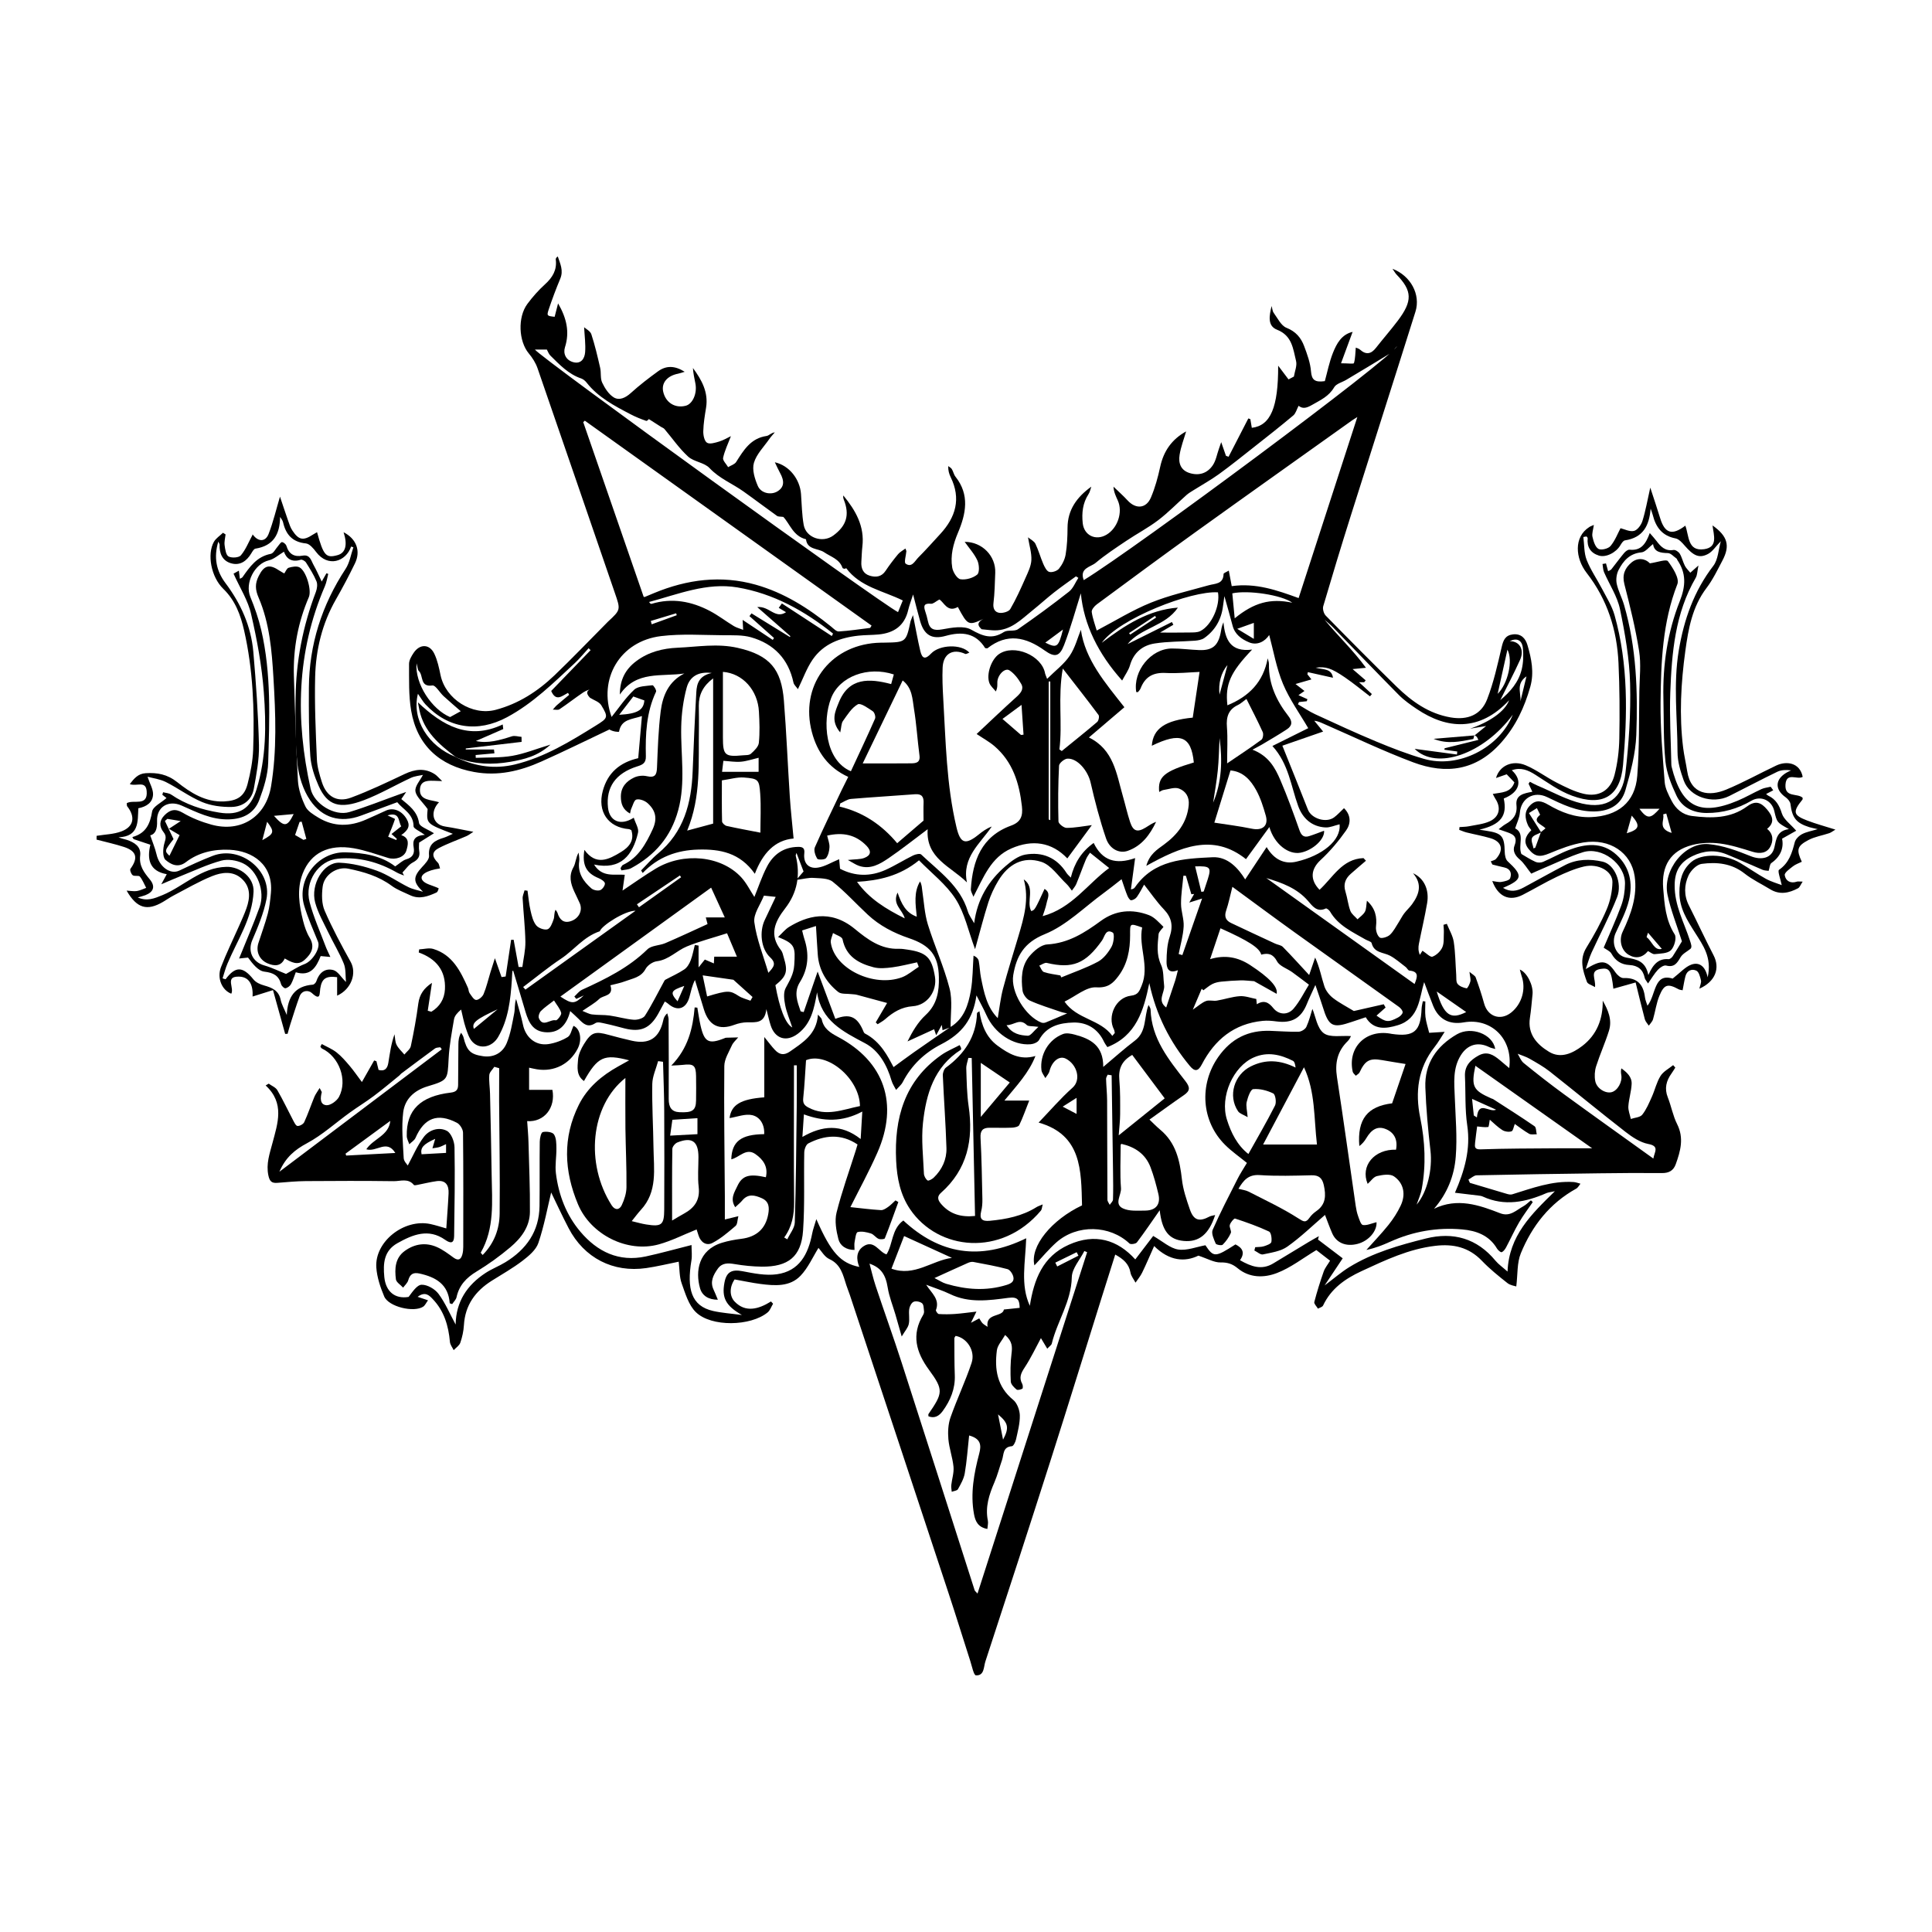 <?xml version="1.0" encoding="utf-8"?>
<!-- Generator: Adobe Illustrator 23.0.2, SVG Export Plug-In . SVG Version: 6.00 Build 0)  -->
<svg version="1.1" id="Layer_1" xmlns="http://www.w3.org/2000/svg" xmlns:xlink="http://www.w3.org/1999/xlink" x="0px" y="0px"
	 viewBox="0 0 500 500" style="enable-background:new 0 0 500 500;" xml:space="preserve">
<style type="text/css">
	.st0{fill:#070707;}
	.st1{fill:#FFFFFF;}
	.st2{fill-rule:evenodd;clip-rule:evenodd;}
	.st3{fill:#C12A21;}
	.st4{fill:#272425;}
	.st5{fill:#221F1E;}
	.st6{opacity:0.93;}
	.st7{fill:none;}
	.st8{fill-rule:evenodd;clip-rule:evenodd;stroke:#000000;stroke-width:0.047;stroke-miterlimit:2.613;}
</style>
<g>
	<path d="M25,216.31c2.15-0.36,4.43-0.39,6.43-1.15c3.22-1.22,3.65-3.76,1.49-6.49c-0.13-0.16-0.07-0.47-0.11-0.81
		c1.72-1.03,5.5,0.99,5.15-3.13c-0.24-2.83-2.69-1.11-4.37-1.81c1.12-1.45,2.14-2.7,4.12-2.82c2.99-0.18,5.57,0.27,8.13,2.3
		c3.48,2.76,7.31,5.23,12.15,5.01c3.4-0.16,5.25-1.27,6.09-4.54c0.75-2.89,1.33-5.9,1.44-8.88c0.36-10.36-0.03-20.7-2.35-30.86
		c-0.91-3.97-2.26-7.71-5.37-10.73c-3.21-3.11-4.23-8.98-2.45-12.16c0.52-0.93,1.56-1.58,2.36-2.36c0.22,0.14,0.44,0.28,0.67,0.43
		c-0.1,0.93-0.37,1.88-0.25,2.78c0.14,1.04,0.34,2.55,1.02,2.92c0.81,0.45,2.67,0.33,3.19-0.29c1.26-1.49,2-3.42,3.04-5.34
		c-0.34-0.18-0.02-0.11,0.13,0.08c1.38,1.8,3.21,1.81,4.02-0.31c1.19-3.08,1.95-6.33,2.93-9.62c0.7,2.07,1.39,4.19,2.13,6.29
		c0.29,0.84,0.58,1.72,1.06,2.45c1.65,2.52,2.83,2.73,5.36,1.07c0.33-0.21,0.67-0.4,1.04-0.61c1.69,6.09,2.31,6.77,5.32,5.94
		c2.07-0.57,2.62-2.66,1.55-5.93c3.32,1.71,4.52,4.84,2.92,8.11c-1.53,3.15-3.17,6.25-4.91,9.29c-3.56,6.23-5.2,13.02-5.37,20.08
		c-0.17,7.08,0.15,14.17,0.45,21.26c0.08,2,0.69,4.02,1.3,5.95c1.18,3.71,3.94,5.34,7.56,3.99c4.71-1.75,9.27-3.94,13.82-6.09
		c2.69-1.27,5.26-1.64,7.86,0.05c0.52,0.34,0.93,0.86,1.88,1.77c-2.77-0.03-5.59-0.73-5.75,2.14c-0.16,2.94,2.95,2.65,4.94,3.33
		c-2.34,2.38-1.81,5.77,1.61,6.29c2.24,0.34,4.45,0.83,7.28,1.36c-0.83,0.53-1.28,0.9-1.8,1.12c-2.37,1.03-4.83,1.89-7.12,3.08
		c-1.9,0.98-1.85,2.23-0.25,3.82c0.32,0.32,0.36,0.93,0.55,1.45c-3.61,0.53-5.43,1.79-4.58,3.04c0.7,1.02,2.49,1.3,4.21,2.1
		c0.01-0.02-0.12,0.9-0.58,1.11c-2.16,0.99-4.42,1.83-6.81,0.69c-1.61-0.77-3.35-1.39-4.77-2.44c-3.38-2.5-7.23-3.61-11.23-4.43
		c-2.89-0.59-6.25,1.54-6.63,4.68c-0.25,2.03-0.27,4.37,0.52,6.19c1.96,4.54,4.33,8.92,6.73,13.25c1.63,2.92,0.2,7.08-3.5,8.75
		c0-1.67,0-3.24,0-4.79c-2.93-0.37-3.97,0.38-4.37,2.96c-0.21,1.34,0.12,3.27-2.16,1.15c-0.9-0.83-2.6-0.76-3.21,0.92
		c-0.86,2.37-1.61,4.78-2.38,7.18c-0.26,0.81-0.47,1.64-0.7,2.45c-0.21,0.01-0.42,0.02-0.63,0.02c-1-3.59-2-7.19-3.15-11.33
		c-1.85,0.58-3.45,1.08-5.28,1.66c0.15-2.59-0.57-5.46-4.18-5.13c-2.74,0.25-0.54,3.01-1.34,4.4c-2.42-0.94-3.75-4.03-2.66-6.87
		c1.4-3.64,3.13-7.15,4.71-10.73c0.65-1.49,1.34-2.97,1.88-4.5c0.98-2.77,1.13-5.53-1.24-7.68c-2.28-2.07-5.15-1.65-7.62-0.66
		c-3.46,1.39-6.71,3.31-10.03,5.04c-0.94,0.49-1.8,1.11-2.71,1.64c-4.12,2.42-6.78,1.67-9.41-2.92c1.02,0.05,1.86,0.23,2.65,0.11
		c0.83-0.13,1.61-0.53,2.41-0.82c-0.53-0.99-0.94-2.09-1.64-2.93c-0.31-0.36-1.38,0-1.84-0.34c-0.41-0.3-0.8-1.36-0.6-1.65
		c2.06-2.83,1.62-4.6-1.69-5.68c-2.32-0.75-4.71-1.27-7.07-1.89C25,216.96,25,216.64,25,216.31z M57.6,253.2
		c0.26,0.08,0.52,0.15,0.78,0.23c2.56-3.44,4.46-3.37,7.22,0.05c0.61,0.76,1.72,1.27,2.7,1.54c2.06,0.58,3.82,1.27,4.33,3.71
		c0.25,1.23,0.93,2.36,1.59,3.95c0.21-4.74,2.14-7.5,6.74-7.85c0.33-0.03,0.78-0.5,0.9-0.86c0.71-2.17,2.22-3.48,4.39-2.92
		c1.17,0.31,2.02,1.84,3.29,3.09c-0.16-1.58,0.01-3.31-0.56-4.74c-1.12-2.78-2.71-5.36-4.01-8.07c-1.22-2.54-2.67-5.05-3.4-7.74
		c-1.28-4.73,2.19-10.48,6.29-10.32c3.24,0.13,6.55,0.95,9.62,2.05c2.88,1.03,5.44,2.9,8.22,4.27c1.17,0.58,2.51,0.81,3.77,1.2
		c-2.59-2.47-2.64-3.8-0.26-6.37c0.79-0.85,1.91-2.01,1.83-2.93c-0.28-3.02,1.48-3.99,3.82-4.69c0.72-0.22,1.4-0.6,2.34-1.01
		c-6.86-2.61-6.86-2.61-6.53-6.41c-1.4-1.94-2.98-3.2-3.16-4.64c-0.16-1.29,1.23-2.77,1.95-4.2c-0.84,0.2-2.08,0.29-3.14,0.78
		c-4.06,1.88-7.95,4.18-12.12,5.76c-6.21,2.36-9.45,1.49-11.75-3.73c-1.07-2.42-1.96-5.09-2.14-7.7c-0.4-5.85-0.4-11.73-0.37-17.6
		c0.07-11.21,3.34-21.44,9.5-30.82c1.06-1.61,1.37-3.72,2.02-5.59c-0.2-0.06-0.39-0.13-0.59-0.19c-1.35,3.91-5.99,5.49-9.07,1.39
		c-0.68-0.91-1.68-2.1-2.63-2.2c-3.51-0.35-5.2-2.31-5.92-5.5c-0.11-0.49-0.5-0.91-0.76-1.36c-0.06,4.48-1.7,7.47-6.38,8.21
		c-0.41,0.06-0.79,0.75-1.07,1.21c-1.21,2.02-2.93,3.26-5.27,2.57c-2.24-0.66-3.01-2.56-2.94-4.81c0.01-0.16-0.13-0.32-0.33-0.79
		c-1.25,4.13-0.49,7.6,1.82,10.69c4,5.32,6.66,11.21,7.24,17.83c0.7,8.03,1.26,16.08,1.46,24.14c0.09,3.76-0.66,7.58-1.34,11.32
		c-0.55,3.03-2.91,4.65-5.8,4.69c-2.53,0.04-5.26-0.31-7.57-1.27c-3.28-1.37-6.19-3.58-9.38-5.18c-1.56-0.78-3.4-1-4.75-1.37
		c0.6,1.8,1.46,3.19,1.43,4.56c-0.06,2.11-1.69,3.19-3.81,3.6c-0.18,3.44,0.24,7.32-5.12,7.51c0.87,0.39,1.51,0.45,2.1,0.65
		c1.98,0.65,3.79,1.75,3.5,4.08c-0.33,2.66,1,4.36,2.5,6.18c1.47,1.78,1,3.23-1.15,4.07c-0.6,0.23-1.23,0.37-1.98,0.59
		c2.42,1.06,4.29,0.27,6.42-0.61c5.56-2.31,9.94-7.15,16.53-7.31c3.57-0.09,7.18,2.78,7.02,6.42c-0.3,6.9-4.19,12.52-6.75,18.62
		C58.34,250.6,58.02,251.92,57.6,253.2z"/>
	<path d="M380.4,306.12c3.19,0.95,6.37,1.91,9.56,2.85c0.44,0.13,0.98,0.25,1.4,0.12c5.19-1.6,10.31-3.54,15.89-3.18
		c0.6,0.04,1.18,0.28,1.77,0.43c-0.36,0.44-0.64,1.03-1.1,1.28c-6.86,3.8-11.43,9.65-14.33,16.73c-1.01,2.46-0.79,5.42-1.18,8.58
		c-0.4-0.14-1.53-0.27-2.29-0.87c-2.29-1.81-4.6-3.67-6.61-5.77c-3.37-3.52-7.41-4.42-12.05-3.87c-6.85,0.8-12.95,3.7-19.1,6.55
		c-4.25,1.97-7.88,4.51-9.95,8.9c-0.18,0.39-0.87,0.55-1.33,0.81c-0.33-0.58-1.06-1.26-0.94-1.72c0.69-2.65,1.51-5.27,2.42-7.86
		c0.34-0.97,1.05-1.81,1.66-2.83c-1.41-1.09-2.72-2.11-3.55-2.75c-3.5,2.1-6.63,4.57-10.18,5.93c-3.31,1.28-7.09,1.34-10.19-1.23
		c-1.32-1.1-2.6-1.54-4.41-1.5c-1.68,0.04-3.38-0.98-5.75-1.76c-3.47,1.69-7.48,1.45-11.45-2.48c-1.13,2.53-2.06,4.73-3.1,6.87
		c-0.45,0.93-1.14,1.74-1.72,2.6c-0.45-0.87-1.15-1.7-1.31-2.62c-0.4-2.25-1.84-3.49-3.94-4.65c-1.18,3.72-2.3,7.26-3.41,10.8
		c-4.39,14-8.71,28.02-13.17,41.99c-5.6,17.54-11.3,35.04-17.03,52.53c-0.46,1.4-0.25,3.71-2.45,3.58
		c-0.56-0.03-1.02-2.36-1.44-3.66c-1.9-5.9-3.72-11.82-5.67-17.71c-8.48-25.7-17-51.38-25.51-77.07c-0.28-0.85-0.64-1.68-0.91-2.53
		c-0.86-2.65-1.38-5.39-4.41-6.77c-1.23-0.56-2.03-2.06-2.8-2.88c-1.45,2.32-2.66,5.12-4.63,7.19c-2.78,2.92-6.68,2.62-10.38,2.14
		c-2.17-0.28-4.32-0.75-6.69-1.17c-1.32,1.89-1.4,4.28,0.02,5.75c2.8,2.9,6.19,1.95,9.39-0.05c0.18,0.2,0.36,0.39,0.54,0.59
		c-0.47,0.76-0.77,1.72-1.42,2.25c-4.35,3.59-14.58,3.83-18.57-0.08c-1.88-1.84-2.73-4.85-3.67-7.46c-0.61-1.71-0.52-3.68-0.76-5.59
		c-2.87,0.57-5.62,1.25-8.41,1.65c-8.57,1.24-16.05-2.61-20.08-10.32c-1.73-3.31-3.29-6.72-4.52-9.25
		c-0.93,3.84-1.79,8.57-3.31,13.07c-0.61,1.8-2.47,3.36-4.09,4.6c-2.51,1.92-5.29,3.49-7.98,5.18c-4.25,2.68-6.9,6.32-7.2,11.5
		c-0.09,1.53-0.43,3.08-0.93,4.53c-0.26,0.75-1.12,1.3-1.72,1.93c-0.34-0.71-0.91-1.4-0.97-2.14c-0.37-4.16-1.5-8-4.46-11.09
		c-0.9-0.95-1.95-2.04-3.9-0.57c1.14,0.38,1.78,0.59,2.69,0.9c-0.49,0.67-0.76,1.31-1.24,1.64c-2.43,1.6-8.97,0.04-10.1-2.64
		c-1-2.37-1.86-4.95-2.04-7.48c-0.46-6.71,7.2-12.72,14.02-11.25c1.34,0.29,2.64,0.72,4.09,1.13c0.2-3.05,0.45-6.05,0.59-9.06
		c0.1-2.08-0.71-3.5-3.08-3.18c-1.67,0.23-3.31,0.65-4.97,0.97c-0.31,0.06-0.81,0.17-0.93,0.02c-1.47-1.82-3.47-0.96-5.21-0.98
		c-7.59-0.1-15.18-0.08-22.78-0.02c-2.44,0.02-4.88,0.26-7.31,0.45c-1.47,0.12-2.02-0.34-2.36-1.94c-0.62-2.99,0.34-5.62,1.06-8.35
		c1.36-5.13,3.23-10.31-1.76-14.91c0.26-0.16,0.52-0.31,0.79-0.47c0.76,0.56,1.8,0.95,2.24,1.7c1.46,2.51,2.69,5.15,4.04,7.71
		c0.31,0.58,0.72,1.49,1.16,1.54c0.56,0.06,1.51-0.46,1.75-0.98c0.98-2.13,1.73-4.36,2.62-6.53c0.29-0.7,0.77-1.32,1.37-2.31
		c0.42,0.84,0.58,1,0.55,1.11c-0.38,1.43-0.51,3.18,1.19,3.34c1.04,0.1,2.72-1.11,3.28-2.17c2.29-4.36,0.01-10.42-4.42-12.5
		c-0.18-0.08-0.28-0.33-0.41-0.5c0.12-0.22,0.24-0.44,0.37-0.66c1.29,0.71,2.69,1.27,3.83,2.17c1.27,1,2.35,2.26,3.4,3.5
		c1.03,1.21,1.93,2.54,3.15,4.16c1.2-2.1,2.18-3.84,3.17-5.58c0.2,0.07,0.4,0.13,0.59,0.2c0.18,0.73,0.36,1.47,0.55,2.24
		c1.58,0.47,2.29-0.38,2.52-1.77c0.4-2.45,0.71-4.92,1.61-7.45c0.16,0.92,0.13,1.94,0.54,2.74c0.47,0.94,1.32,1.68,2.01,2.51
		c0.58-0.72,1.5-1.37,1.67-2.18c0.78-3.65,1.45-7.33,1.94-11.04c0.32-2.39,1.49-3.98,3.53-5.33c-0.38,2.54-0.74,4.88-1.09,7.21
		c0.31,0.09,0.62,0.17,0.93,0.26c2.15-1.29,3.38-3.25,3.52-5.81c0.25-4.85-2.27-7.9-6.78-9.53c0.04-0.27,0.07-0.53,0.11-0.8
		c1.23-0.06,2.56-0.45,3.66-0.11c4.96,1.51,7.03,5.74,8.95,10.03c0.2,0.44,0.17,1.02,0.43,1.39c0.49,0.69,1.09,1.75,1.7,1.78
		c0.64,0.03,1.64-0.82,1.93-1.52c0.75-1.79,1.18-3.7,1.75-5.56c0.33-1.09,0.69-2.17,1.18-3.73c0.72,2.05,1.22,3.47,1.72,4.89
		c0.35-0.05,0.7-0.1,1.06-0.15c0.47-3.17,0.95-6.34,1.42-9.5c0.22,0,0.43,0,0.65,0c0.43,2.34,0.85,4.69,1.28,7.03
		c0.33,0,0.66,0,0.98,0c0.28-2.17,0.81-4.35,0.78-6.51c-0.06-3.75-0.51-7.48-0.71-11.23c-0.04-0.69,0.32-1.39,0.49-2.09
		c0.26,0.03,0.52,0.07,0.77,0.1c0.25,1.73,0.4,3.49,0.79,5.18c0.3,1.32,0.65,2.77,1.45,3.77c0.58,0.72,2.11,1.29,2.94,1.03
		c0.75-0.24,1.25-1.64,1.59-2.62c0.24-0.69,0.05-1.54,0.49-2.44c0.17,0.28,0.42,0.55,0.51,0.85c0.54,1.72,1.57,2.72,3.44,2.11
		c2.12-0.7,3.11-2.78,2.32-4.62c-0.45-1.04-0.98-2.05-1.45-3.09c-0.93-2.05-1.44-4.03-0.19-6.25c0.6-1.06,0.57-2.47,1.34-3.78
		c0.06,0.74,0.26,1.51,0.15,2.23c-0.44,3.01,1.04,5.18,3.11,7c0.53,0.47,1.62,0.71,2.27,0.5c0.59-0.19,1.3-1.16,1.27-1.76
		c-0.03-0.49-0.98-1.1-1.65-1.37c-3.15-1.29-4.3-3.35-3.66-7.31c3.04,4.19,6.3,2.49,9.45,0.57c2.04-1.24,3.57-2.92,2.7-5.68
		c-0.21-0.08-0.42-0.24-0.65-0.26c-5.38-0.45-8.2-4.55-6.73-9.94c1.25-4.59,4.33-7.3,9.16-8.42c0.3-3.45,0.61-6.99,0.96-10.9
		c-2.63,0.89-5.34,0.76-5.92,4.03c-0.03,0.15-1.62,0.02-2.49-0.56c-5.88,2.78-11.72,5.67-17.66,8.32c-5.5,2.46-11.21,3.8-17.33,2.69
		c-8.99-1.62-14.79-6.92-16.32-15.86c-0.68-3.95-0.52-8.06-0.55-12.1c-0.01-0.96,0.62-2.03,1.19-2.88c1.6-2.37,4.11-2.33,5.34,0.21
		c0.83,1.72,1.23,3.69,1.63,5.59c1.31,6.18,8.2,10.55,14.25,8.95c5.91-1.56,10.89-4.78,15.24-8.94c4.54-4.34,8.88-8.89,13.31-13.35
		c0.17-0.17,0.34-0.36,0.51-0.52c3.34-3.09,3.3-3.08,1.78-7.49c-6.67-19.36-13.29-38.74-19.99-58.09c-0.48-1.39-1.33-2.73-2.28-3.86
		c-2.6-3.12-2.93-9.33-0.35-12.81c1.35-1.82,2.89-3.55,4.57-5.08c1.95-1.77,3.12-3.72,2.77-6.41c-0.03-0.25,0.13-0.52,0.52-0.79
		c0.63,1.89,1.53,3.65,0.64,5.77c-1.1,2.62-2.1,5.3-3,7.99c-0.53,1.61-0.41,1.65,1.55,1.86c0.3-1.16,0.6-2.31,0.89-3.47
		c2.19,3.78,3.05,7.39,1.78,11.36c-0.52,1.65,0.25,3.34,2.14,3.85c2.04,0.55,2.95-0.94,3.08-2.56c0.16-2.07-0.14-4.17-0.26-6.48
		c0.5,0.46,1.61,1,1.87,1.82c0.93,2.84,1.61,5.76,2.28,8.68c0.29,1.26,0,2.74,0.53,3.85c0.69,1.45,1.7,3.03,3.01,3.82
		c1.42,0.85,3.01,0.11,4.38-1.13c2.23-2.02,4.63-3.87,7.07-5.64c2.07-1.49,4.28-1.52,6.89,0.13c-0.85,0.25-1.27,0.4-1.7,0.49
		c-2.83,0.55-4.36,2.38-3.87,4.64c0.63,2.85,3.07,4.38,5.84,3.66c1.8-0.47,3-3.21,2.5-5.76c-0.26-1.33-0.56-2.64-0.64-4.01
		c2.26,3.07,4.05,6.26,3.4,10.28c-0.33,2.01-0.67,4.04-0.72,6.06c-0.03,1.03,0.26,2.53,0.95,2.99c0.7,0.46,2.11,0.02,3.14-0.29
		c1.11-0.33,2.14-0.96,3.06-1.4c-0.73,1.94-1.61,3.72-2.02,5.61c-0.15,0.68,0.83,1.6,1.3,2.41c0.71-0.44,1.68-0.71,2.08-1.34
		c1.94-3.06,3.77-6.14,7.87-6.73c0.63-0.09,1.16-0.81,2.13-0.94c-0.48,0.58-1.01,1.13-1.44,1.75c-1.4,2.02-3.32,3.91-3.97,6.16
		c-0.51,1.76,0.22,4.12,1.01,5.95c0.83,1.94,3.41,2.42,5.06,1.43c1.74-1.05,1.94-2.6,0.65-4.88c-0.42-0.75-0.76-1.56-1.3-2.66
		c3.76,0.84,6.49,4.41,6.77,8.2c0.2,2.68,0.23,5.39,0.7,8.02c0.6,3.33,4.87,4.77,7.65,2.74c3.44-2.52,4.28-5.36,2.74-9.25
		c-0.13-0.34-0.22-0.7-0.14-1.12c3.16,3.84,5.56,7.96,4.93,13.22c-0.15,1.29-0.17,2.6-0.26,3.9c-0.12,1.74,0.46,3.14,2.19,3.65
		c1.55,0.46,3.03,0.32,4.08-1.27c0.99-1.49,2.09-2.92,3.23-4.3c0.47-0.57,1.19-0.93,1.91-1.47c0.2,0.56,0.25,0.63,0.24,0.7
		c-0.09,1.11-0.65,2.89-0.18,3.22c1.6,1.12,2.37-0.7,3.27-1.6c1.96-1.96,3.8-4.04,5.68-6.08c4.01-4.34,5.43-9.14,2.69-14.72
		c-0.41-0.83-0.66-1.74-0.63-2.85c0.32,0.25,0.73,0.44,0.93,0.77c0.38,0.62,0.51,1.41,0.95,1.97c3.73,4.7,2.71,9.62,0.64,14.51
		c-1.24,2.93-2,5.92-1.48,9.03c0.19,1.14,1.25,2.86,2.13,3c1.39,0.22,3.26-0.31,4.34-1.21c0.63-0.53,0.52-2.6,0.04-3.65
		c-0.79-1.73-2.15-3.2-3.29-4.82c4.53,0,8.09,3.66,7.91,8.04c-0.11,2.61-0.14,5.23-0.46,7.81c-0.18,1.47,0.39,2.39,1.57,2.53
		c0.91,0.11,2.39-0.31,2.78-0.98c1.51-2.58,2.74-5.34,3.95-8.08c0.66-1.48,1.43-3.04,1.51-4.6c0.09-1.83-0.51-3.69-0.87-5.89
		c0.66,0.55,1.57,0.97,1.92,1.68c0.81,1.67,1.29,3.49,2.03,5.2c0.35,0.8,0.88,1.89,1.55,2.07c0.74,0.2,2.03-0.23,2.52-0.84
		c0.83-1.03,1.51-2.37,1.72-3.67c0.38-2.27,0.48-4.61,0.49-6.92c0.02-4.63,2.4-7.93,6.15-10.63c-0.23,0.65-0.35,1.37-0.72,1.93
		c-1.51,2.32-1.78,4.87-1.5,7.52c0.34,3.17,3.35,4.62,6.13,3c2.91-1.7,4.3-5.85,2.95-8.86c-0.48-1.08-1.03-2.13-1.12-3.59
		c1.23,1.19,2.52,2.33,3.68,3.59c2.12,2.29,4.79,2.09,6.01-0.78c1.07-2.52,1.81-5.22,2.39-7.9c0.88-4.1,2.99-7.14,6.72-9.21
		c-0.55,1.91-1.35,3.95-1.69,6.07c-0.35,2.16,0.29,4.07,2.77,4.76c2.42,0.68,4.46-0.08,5.8-2.04c0.84-1.22,1.09-2.84,1.6-4.27
		c0.15-0.41,0.29-0.82,0.6-1.74c0.53,1.52,0.88,2.53,1.23,3.54c0.23,0.08,0.46,0.16,0.68,0.24c1.7-3.31,3.41-6.61,5.11-9.92
		c0.17,0.06,0.34,0.12,0.52,0.18c0.13,0.75,0.26,1.5,0.38,2.25c4.87-0.56,6.86-5.33,6.82-16.08c0.83,1.1,1.75,2.33,2.68,3.55
		c0.46-0.24,0.93-0.49,1.39-0.73c0.22-1.36,0.87-2.82,0.56-4.05c-0.77-3.13-1.02-6.55-4.91-8.07c-2.6-1.02-1.98-3.75-1.42-6.14
		c0.18,0.6,0.21,1.31,0.56,1.79c1.01,1.38,1.9,3.3,3.3,3.85c2.41,0.96,3.75,2.57,4.56,4.73c0.8,2.12,1.61,4.34,1.78,6.56
		c0.18,2.18,0.97,2.88,3.58,2.51c0.64-2.3,1.14-4.92,2.11-7.35c0.96-2.38,2.22-4.74,5.08-5.4c-0.91,2.48-1.82,4.94-3,8.13
		c1.7,0,3.27,0.2,3.34-0.03c0.37-1.25,0.35-2.61,0.48-4.03c0.28,0.13,0.77,0.24,1.1,0.53c1.56,1.4,2.86,1.14,4.11-0.45
		c1.86-2.38,3.86-4.65,5.67-7.05c3.84-5.09,3.75-7.72-0.31-11.91c-0.37-0.38-0.62-0.88-1.07-1.51c4.7,1.78,7.34,6.66,5.94,11.1
		c-5.54,17.63-11.19,35.22-16.75,52.85c-2.45,7.76-4.81,15.55-7.11,23.36c-0.21,0.71,0.12,1.91,0.65,2.45
		c6.05,6.18,12.13,12.32,18.32,18.36c3.95,3.85,8.36,7.01,14,7.98c4.35,0.74,7.86-0.62,9.44-4.68c1.69-4.35,2.7-8.98,3.77-13.54
		c0.42-1.78,0.93-3.03,2.91-3.27c2.14-0.25,3.26,1.07,3.76,2.77c1.04,3.52,1.77,7.11,0.73,10.8c-1.5,5.3-3.74,10.13-7.47,14.36
		c-6.46,7.35-14.3,8.38-22.84,5.18c-7.76-2.91-15.26-6.52-22.86-9.84c-0.86-0.37-1.69-0.82-2.73-0.91c0.78,0.95,1.56,1.9,2.29,2.79
		c-3.71,1.29-7.19,2.49-10.55,3.66c2.3,5.73,4.49,11.12,6.61,16.54c0.91,2.34,4.72,3.54,6.79,2c0.9-0.67,1.66-1.53,2.55-2.37
		c1.84,1.8,1.8,3.98,0.56,5.74c-1.94,2.75-4.14,5.39-6.61,7.67c-2.52,2.33-2.85,5.06-0.28,7.71c3.47-3.19,5.83-8,11.38-8.2
		c0.21,0.23,0.42,0.45,0.63,0.68c-1.32,1.13-2.64,2.25-3.94,3.4c-1.4,1.24-1.96,2.7-1.36,4.6c0.51,1.63,0.67,3.37,1.26,4.96
		c0.32,0.85,1.22,1.47,1.86,2.2c0.65-0.64,1.49-1.18,1.91-1.95c0.39-0.71,0.33-1.67,0.52-2.87c2.2,2.02,2.64,4.18,2.35,6.74
		c-0.1,0.93,0.29,2.26,0.96,2.79c0.44,0.35,2-0.11,2.62-0.68c0.97-0.89,1.58-2.17,2.31-3.29c0.48-0.73,0.85-1.53,1.38-2.23
		c0.63-0.84,1.44-1.56,2.06-2.41c1.84-2.54,2.73-5.17,0.25-8.03c2.87,1.3,4.25,4.28,3.65,7.76c-0.6,3.53-1.44,7.02-2.13,10.53
		c-0.17,0.89-0.19,1.81,0.25,2.84c0.29-0.46,0.58-0.92,0.68-1.07c0.96,0.61,2.02,1.74,2.58,1.54c1.04-0.38,2.11-1.41,2.56-2.43
		c0.49-1.11,0.32-2.53,0.39-3.82c0.03-0.66-0.06-1.33-0.09-2c0.29-0.08,0.57-0.17,0.86-0.25c0.62,1.55,1.54,3.05,1.79,4.65
		c0.43,2.81,0.44,5.68,0.64,8.52c0.06,0.81-0.08,1.83,0.35,2.37c0.51,0.63,1.51,1,2.35,1.15c0.22,0.04,0.8-1.11,0.96-1.78
		c0.14-0.57-0.09-1.24-0.23-2.49c0.79,0.69,1.45,0.99,1.62,1.47c0.8,2.21,1.55,4.45,2.17,6.72c0.93,3.4,4.23,4.55,7,2.35
		c2.78-2.22,3.89-6.08,2.71-9.44c-0.18-0.52-0.29-1.06-0.47-1.69c1.86,0.73,3.53,4.1,3.29,6.41c-0.21,2.02-0.36,4.06-0.67,6.07
		c-0.66,4.24,1.81,6.9,4.93,8.8c3.03,1.85,6.12,0.4,8.62-1.51c3.76-2.88,5.35-6.93,5.29-11.72c1.37,2.41,2.5,4.95,1.61,7.79
		c-0.97,3.11-2.33,6.09-3.32,9.19c-0.38,1.19-0.46,2.59-0.23,3.82c0.36,1.92,2.65,3.31,4.25,2.88c1.55-0.41,2.81-2.67,2.49-4.44
		c-0.09-0.53-0.15-1.06,0.02-1.72c1.42,1.03,2.75,2.2,2.66,4.06c-0.09,1.93-0.72,3.82-0.85,5.75c-0.07,1.08,0.41,2.19,0.64,3.29
		c1.01-0.35,2.39-0.4,2.95-1.1c1.08-1.35,1.78-3.05,2.5-4.66c0.8-1.78,1.22-3.76,2.24-5.38c0.72-1.16,2.15-1.88,3.26-2.79
		c0.19,0.21,0.38,0.42,0.56,0.63c-0.32,0.51-0.63,1.03-0.98,1.52c-1.37,1.91-1.88,3.88-0.96,6.2c0.9,2.27,1.32,4.75,2.41,6.91
		c1.82,3.61,0.87,6.96-0.35,10.37c-0.6,1.67-1.78,2.32-3.58,2.3c-5.38-0.05-10.77-0.01-16.15,0.06c-10.6,0.14-21.21,0.29-31.81,0.52
		c-0.71,0.02-1.41,0.73-2.12,1.11C380.18,305.6,380.29,305.86,380.4,306.12z M117.86,195.86c0.23,0.12,0.45,0.24,0.68,0.36
		c4.71,2.19,9.62,2.84,14.68,1.63c7.72-1.86,14.39-5.97,21.03-10.1c3.08-1.91,3.24-2.11,1.37-5.22c-0.55-0.91-1.93-1.32-2.93-1.95
		c-1.26-1.28-0.86-2.21,1.16-2.42c-1.06,0.21-2.06,0.47-2.88,1.02c-2.1,1.41-4.08,2.98-6.18,4.38c-0.41,0.27-1.14,0.07-1.72,0.09
		c0.35-0.39,0.67-0.82,1.07-1.17c1.03-0.9,2.1-1.77,3.15-2.65c-0.1-0.17-0.19-0.34-0.29-0.52c-1.52,0.78-3.13,2.39-4.35-0.49
		c3.38-3.5,6.79-7.03,10.2-10.56c-0.17-0.17-0.35-0.33-0.52-0.5c-1.2,1.3-2.32,2.69-3.61,3.89c-5.48,5.09-10.81,10.38-17.51,13.97
		c-7.59,4.07-15.24,2.93-21.09-3.32c-0.66-0.7-1.13-1.58-1.96-2.75C106.46,186.22,110.91,193.15,117.86,195.86z M381.54,190.24
		l0.08,0.09c0.92-0.75,1.83-1.49,2.99-2.44c-1.57,0.26-2.85,0.48-4.14,0.69c5.03-1.73,9-4.44,10.09-7.36
		c-7.67,8.23-16.11,7.51-23.9,2.27c-1.62-1.09-3.25-2.23-4.62-3.61c-5.73-5.79-11.36-11.68-17.05-17.52
		c-0.68-0.7-1.45-1.31-2.18-1.96c3.5,4.23,7.46,7.96,10.7,12.42c-1.49,0.15-2.46,0.24-3.46,0.34c1.25,1.08,2.32,2,3.39,2.92
		c-0.13,0.16-0.26,0.32-0.39,0.48c-0.42,0-0.85,0-1.33,0c1.15,1.06,2.23,2.06,3.32,3.06c-0.16,0.2-0.33,0.4-0.49,0.6
		c-2.14-1.63-4.22-3.36-6.44-4.88c-3.62-2.47-5.03-2.89-7.63-2.54c1.84,0.53,4.15,0.11,4.49,2.6c-2.3-0.51-4.4-0.98-6.5-1.45
		c-0.04,0.19-0.08,0.37-0.12,0.56c0.34,0.43,0.68,0.85,1.05,1.32c-1.39,0.4-2.57,0.75-4.12,1.19c1.19,0.92,1.75,1.36,2.32,1.8
		c-0.54,0.38-1.08,0.75-1.56,1.09c0.76,0.34,1.54,0.69,2.32,1.04c-0.06,0.18-0.11,0.36-0.17,0.53c-0.67,0.07-1.34,0.14-2.01,0.21
		c-0.09,0.2-0.18,0.39-0.27,0.59c1.48,0.86,2.91,1.85,4.47,2.57c5.23,2.41,10.46,4.84,15.78,7.05c4.04,1.68,8.15,3.28,12.35,4.49
		c8.9,2.59,19.5-2.79,23-11.43c-7.51,10.21-19.77,14.46-25.4,8.84c3.62,0.49,7.28,0.98,10.95,1.47c0.03-0.26,0.05-0.52,0.08-0.78
		c-1.11-0.15-2.23-0.31-3.34-0.46c0.02-0.13,0.05-0.26,0.07-0.38c2.87-0.71,5.74-1.43,8.74-2.17c-0.25-0.46-0.32-0.69-0.47-0.84
		C381.97,190.47,381.74,190.37,381.54,190.24z M245.97,265.8c3.53-2.14,4.63-5.73,5.28-9.41c0.52-2.98,0.49-6.05,0.7-9.08
		c0.81,0.35,1.24,0.85,1.35,1.41c0.27,1.44,0.3,2.92,0.59,4.36c0.76,3.77,1.5,7.57,4.33,10.41c0.45-2.61,0.72-5.19,1.37-7.66
		c1.21-4.55,2.64-9.04,3.98-13.56c1.42-4.79,2.83-9.57,1.38-14.69c3.08,2.17,0.59,5.65,1.92,8.2c0.91-0.23,0.97-0.32,3.46-5.73
		c1.69,1.02,0.77,2.44,0.53,3.67c-0.24,1.23-0.72,2.41-1.02,3.38c7.58-2.05,11.66-8.4,17.21-12.46c-1.59-1.27-3.17-2.53-4.96-3.96
		c-0.18,0.29-0.74,0.97-1.06,1.75c-0.87,2.1-1.62,4.25-2.49,6.35c-0.26,0.62-0.75,1.15-1.14,1.72c-0.45-0.58-0.84-1.22-1.37-1.72
		c-2.14-2.01-4.01-4.93-6.55-5.74c-4.72-1.51-8.57,0.62-11.15,4.94c-1.04,1.73-1.92,3.61-2.54,5.53c-1.2,3.76-2.17,7.59-3.44,12.14
		c-1.77-4.76-2.69-9.33-5.03-12.98c-2.44-3.8-6.26-6.71-9.48-10.02c-5.05,4.12-10.48,5.23-16.04,5.57
		c3.11,4.35,7.48,7.03,12.34,9.45c-0.56-2.28-3.3-3.56-1.85-6.67c1.01,2.91,2.09,5.2,4.97,6.24c-0.34-3.31-0.81-6.32,0.84-9.12
		c0.5,0.85,0.48,1.7,0.6,2.52c0.43,2.87,0.58,5.83,1.42,8.58c1.72,5.58,4.18,10.96,5.63,16.6c0.81,3.16,0.23,6.69,0.27,10.04
		c-0.69,0.25-1.38,0.5-2.09,0.76c-0.07-0.49-0.12-0.81-0.2-1.38c-0.54,1-0.93,1.73-1.45,2.69c-0.25-0.73-0.39-1.15-0.53-1.56
		c-2.35,1.07-4.62,2.11-6.89,3.15c1.25-2.52,2.69-4.99,4.71-6.85c2.99-2.76,3.49-6.14,3.41-9.8c-0.12-5.63-2.27-8.22-7.74-10.07
		c-3.92-1.33-7.61-3.23-10.67-6.09c-3.04-2.83-5.84-5.94-9.07-8.52c-1.18-0.94-3.28-0.87-4.98-0.99c-1.25-0.09-2.53,0.28-4.46,0.53
		c1.05-1.21,1.6-1.84,1.9-2.19c-0.68-1.78-1.24-3.23-1.84-4.81c-0.08,0.35-0.22,0.58-0.18,0.77c1.25,4.98,0.37,9.59-2.76,13.61
		c-2.7,3.48-4.19,6.87-1.03,10.84c0.38,0.48,0.49,1.2,0.68,1.82c1.12,3.66,0.76,4.84-2.16,7.2c1.06,5.87,2.54,9.94,4.37,10.94
		c-0.71-2.15-1.48-3.93-1.84-5.78c-0.27-1.42-0.5-3.2,0.1-4.37c1.01-1.95,2.09-3.56,2.25-6.03c0.29-4.69,0.27-5.44-4.19-7.23
		c1.07-0.99,1.85-2.01,2.88-2.63c4.37-2.66,10.5-4.78,16.95,0.51c3.34,2.75,6.79,5.35,11.48,5.17c0.73-0.03,1.46,0.11,2.19,0.21
		c4.95,0.73,6.29,2.06,7.1,7c0.61,3.71-1.96,7.39-5.73,7.65c-2.91,0.2-5.07,1.53-7.13,3.34c-0.59,0.52-1.31,0.89-1.97,1.32
		c-0.16-0.16-0.33-0.31-0.49-0.47c0.98-1.67,1.95-3.34,2.94-5.03c-2.83-0.77-5.33-1.46-7.83-2.12c-0.45-0.12-0.92-0.11-1.39-0.17
		c-1.16-0.16-2.64,0.07-3.43-0.56c-3.09-2.46-5.02-5.7-5.3-9.75c-0.17-2.35-0.3-4.71-0.46-7.32c-1.4,0.45-2.44,0.78-3.58,1.15
		c0.22,0.86,0.34,1.49,0.54,2.09c1.32,3.93,1.1,7.73-1.11,11.27c-1.67,2.67-0.66,5.09,0.18,7.57c0.26,0.07,0.53,0.13,0.79,0.2
		c1.17-3.4,2.34-6.8,3.61-10.49c1.6,4.28,3.09,8.26,4.58,12.24c3.64-1.43,5.57-0.58,7.08,2.79c0.16,0.36,0.3,0.86,0.6,1.01
		c4.1,2.13,5.98,6.06,7.39,8.69c1.62-1.18,3.44-2.57,5.32-3.88C239.68,270.1,242.83,267.96,245.97,265.8z M265.58,320.46
		c-0.21,6.34-1.55,12.04,0.94,17.48c1.07-6.8,3.32-12.76,10.06-15.79c6.84-3.08,12.65-1.29,17.23,3.79c1.7-2.23,3.34-4.38,4.64-6.08
		c2.48,1.42,4.36,3.19,6.46,3.51c2.26,0.34,4.73-0.68,7.05-1.1c2.13,3.18,2.52,3.16,7.78-0.22c1.8,0.89,2.55,2.14,1.17,4.09
		c2.9,1.65,5.62,2.65,8.63,0.82c3.06-1.86,6.12-3.72,9.19-5.56c0.85-0.51,1.73-0.99,2.59-1.48c-0.08,0.29-0.15,0.58-0.23,0.87
		c1.97,1.5,3.93,2.99,6.4,4.86c-1.27,1.9-2.83,4.24-4.68,7.02c2.46-1.84,4.31-3.46,6.37-4.73c6.11-3.76,12.96-5.7,19.84-7.42
		c7.08-1.77,13.22-0.04,18.01,5.75c0.78,0.94,1.82,1.65,3.12,2.81c0.37-9.31,6.16-14.84,12.25-20.79c-1.1,0.24-1.67,0.27-2.17,0.48
		c-5.39,2.35-10.84,3.49-16.5,0.89c-0.36-0.17-0.79-0.21-1.19-0.26c-1.95-0.24-3.91-0.47-6-0.72c2.49-5.7,4.1-11.27,3.18-17.44
		c-0.62-4.17-0.39-8.46-0.59-12.69c-0.13-2.67,1.35-4.18,3.5-5.37c2.24-1.24,3.89-0.17,5.52,1.18c0.78,0.65,1.56,1.32,2.44,2.06
		c1.01-7.52-4.67-13.08-11.77-11.83c-3.76,0.66-6.54-0.83-7.93-4.31c-0.84-2.1-1.61-4.24-2.32-6.11c-1.28,4.12-1.21,9.44-6.81,11.15
		c-3.05,0.93-6.27,1.36-8.31-2.06c-1.27,0.43-2.44,0.81-3.59,1.2c-5,1.72-5.98,1.2-7.54-3.91c-0.52-1.69-1.13-3.36-1.9-5.64
		c-0.94,2.08-1.62,3.46-2.19,4.88c-1.47,3.68-3.87,5.07-7.82,4.56c-1.2-0.16-2.43-0.27-3.63-0.15c-7.41,0.73-12.43,4.89-15.76,11.29
		c-0.95,1.83-1.85,1.86-3.06,0.41c-5.21-6.24-8.76-13.29-10.52-21.47c-1.45,7.05-3.34,13.61-10.85,16.56
		c-0.39-0.6-0.65-0.91-0.82-1.27c-1.55-3.43-4.43-5.18-7.96-5.09c-3.48,0.09-6.95,0.89-8.9,4.51c-0.32,0.6-1.4,1.05-2.17,1.11
		c-4.56,0.39-9.39-2.89-11.46-7.56c-0.69-1.55-1.53-3.04-2.57-5.08c-0.9,6.18-3.7,9.86-9.11,12.64c-4.33,2.22-7.69,5.41-9.95,9.76
		c-0.4,0.78-1.15,1.38-1.74,2.06c-0.4-0.79-0.93-1.55-1.17-2.38c-1.18-4.04-3.27-7.8-6.86-9.7c-5.74-3.04-11.34-5.81-12.42-13.18
		c-0.75,4.12-1.47,8.07-4.96,10.71c-2.99,2.26-5.95,1.3-7.06-2.19c-0.36-1.13-0.61-2.29-1.1-4.17c-0.42,3.77-2.72,3.4-4.93,3.41
		c-1.11,0.01-2.28,0.25-3.33,0.64c-3.99,1.5-6.62,0.22-7.91-3.98c-0.78-2.53-1.54-5.07-2.31-7.61c-0.74,1.44-1.03,2.91-1.42,4.36
		c-0.86,3.18-3.18,3.88-5.59,1.73c-0.21-0.19-0.48-0.32-0.79-0.52c-0.62,1.16-1.15,2.16-1.7,3.15c-2.12,3.8-4.54,4.86-8.69,3.82
		c-1.66-0.42-3.31-0.89-4.98-1.24c-0.85-0.18-2-0.54-2.58-0.15c-2.02,1.34-3.15,0.15-4.4-1.11c-0.61-0.62-1.28-1.19-2.14-2
		c-0.9,3.68-3.01,5.84-6.64,5.46c-3.56-0.37-4.4-3.42-5.24-6.3c-0.94-3.23-1.93-6.45-2.88-9.62c0.02-0.01-0.2,0.08-0.21,0.18
		c-0.07,0.72-0.08,1.45-0.13,2.17c-0.34,5.14-0.9,10.26-3.55,14.82c-1.55,2.67-4.7,3.29-6.62,1.29c-0.9-0.93-1.33-2.38-1.77-3.67
		c-0.52-1.53-0.8-3.14-1.19-4.72c-1,0.84-1.69,1.64-1.84,2.53c-0.57,3.36-1.21,6.73-1.39,10.12c-0.29,5.5-0.11,5.62-5.44,7.22
		c-3.51,1.06-5.9,3.33-6.32,6.73c-0.48,3.89-0.07,7.9,0.13,11.86c0.04,0.82,0.88,1.61,1.05,1.9c1.35-2.47,2.46-5.16,4.17-7.41
		c1.38-1.82,3.91-2.64,5.95-1.56c1.13,0.6,1.96,2.78,1.98,4.26c0.14,7.65,0.01,15.31-0.1,22.97c-0.03,1.78-0.78,2.07-2.33,0.97
		c-4.3-3.03-8.38-1.36-12.36,0.88c-3.51,1.98-3.71,5.25-3.38,8.74c0.37,3.76,2.73,5.76,6.29,5.16c0.98-1.28,2.16-3.12,3.37-3.15
		c1.47-0.04,3.45,1.11,4.38,2.37c1.77,2.38,2.94,5.2,4.42,7.93c0.09-5.92,2.97-10.22,7.73-13.34c1.63-1.07,3.49-1.77,5.15-2.79
		c5.43-3.32,8.75-7.99,8.83-14.54c0.07-5.55-0.01-11.1,0.06-16.65c0.01-0.88,0.33-2.38,0.78-2.49c0.91-0.22,2.5-0.02,2.9,0.6
		c0.62,0.94,0.61,2.39,0.63,3.62c0.03,2.15-0.39,4.34-0.13,6.45c0.7,5.6,2.68,10.8,6.34,15.12c4.39,5.18,9.93,7.89,16.9,6.4
		c3.82-0.82,7.58-1.89,11.86-2.96c0,1.45,0.18,2.76-0.03,4c-1.22,7.31-0.07,11.79,5.63,13.07c2.27,0.51,4.63,0.66,7.44,1.04
		c-4.23-2.42-5.25-4.48-4.52-8.38c0.53-2.82,1.93-3.48,4.69-2.95c2.9,0.56,5.97,1.18,8.84,0.79c5.88-0.8,8.16-5.24,9.18-10.57
		c0.21-1.09,0.62-2.15,1.07-3.7c3.81,8.7,6.27,11.38,11.12,12.37c-0.81-2-0.81-4.01,0.99-5.28c2.8-1.96,4.05,1.43,6.05,2.03
		c1.71-2.68,1.25-6.49,4.35-8.77C243.14,324.55,253.53,326.35,265.58,320.46z M346.68,213.33c-1.28,0.3-2.48,0.87-3.65,0.81
		c-3.58-0.18-5.93-2.41-7.06-5.54c-1.89-5.19-2.44-10.89-6.67-15.54c3.53-1.75,6.59-3.28,9.27-4.61c-2.17-3.73-4.83-7.4-6.53-11.46
		c-1.72-4.11-2.48-8.62-3.57-12.65c-1.15,1.76-3.19,2.75-5.2,1.9c-1.98-0.83-3.7-2.05-4.29-4.36c-0.61-2.4-1.32-4.77-2.11-7.6
		c-0.16,1.15-0.27,1.91-0.37,2.67c-0.43,3.42-2.03,6.18-4.83,8.17c-0.66,0.47-1.62,0.62-2.46,0.69c-3.46,0.26-6.96,0.18-10.38,0.72
		c-3.15,0.49-5.45,2.36-6.4,5.67c-0.37,1.27-1.21,2.4-2.02,3.92c-6.21-6.93-9.91-14.48-10.69-22.57c-1.3,4.09-2.59,8.84-4.35,13.42
		c-1.16,3-2.42,3.23-5.03,1.36c-4.84-3.46-9.68-4.57-14.77-0.57c-0.09,0.07-0.31-0.01-0.61-0.03c-2.42-3.94-6.02-4.34-10.2-3.17
		c-3.57,1-5.58-0.18-6.62-3.78c-0.62-2.15-1.14-4.33-1.83-6.93c-0.51,1.59-0.98,2.79-1.27,4.03c-0.95,4.1-3.72,5.95-7.68,6.32
		c-1.7,0.16-3.43,0.12-5.13,0.3c-4.8,0.51-9.14,2.12-11.95,6.24c-1.52,2.23-2.45,4.87-3.78,7.61c-0.42-0.61-1.02-1.1-1.15-1.7
		c-1.31-6.13-5.08-10.03-10.97-11.72c-2.21-0.63-4.68-0.51-7.03-0.53c-5.43-0.03-10.92-0.43-16.27,0.22
		c-10.69,1.3-16.34,11.16-12.8,20.92c1.84-2.28,3.59-4.94,5.85-7.05c1.05-0.97,3.1-0.94,4.73-1.15c0.26-0.03,1.1,1.3,0.93,1.66
		c-2.53,5.34-2.77,11.02-2.64,16.75c0.04,1.73-0.84,2.16-2.23,2.59c-5.61,1.77-8.14,5.41-7.57,10.67c0.37,3.45,3.19,4.84,6.67,2.61
		c0.43,1.42,1.36,2.79,1.1,3.89c-1.36,5.81-4.44,9.72-11.38,8.23c2.11,3.4,5.22,2.44,7.95,2.65c-0.2,1.44-0.38,2.66-0.58,4.09
		c3.06-2.04,5.75-3.97,8.59-5.68c7.17-4.32,16.92-3.37,22.11,2.22c1.4,1.51,2.34,3.46,3.42,5.11c1.04-2.54,1.94-5.3,3.26-7.84
		c1.64-3.16,4.29-5.06,8.02-5.12c1.19-0.02,1.8,0.26,1.64,1.69c-0.27,2.48,1.05,4.03,3.5,3.68c1.8-0.26,3.49-1.34,5.52-2.18
		c0.07,0.79,0.15,1.65,0.23,2.47c3.89,2.01,7.86,2.05,11.79,0.29c2.44-1.1,4.72-2.55,7.12-3.73c0.61-0.3,1.76-0.57,2.09-0.25
		c4.63,4.39,10.08,8.12,12.07,14.7c0.3,1,0.98,1.88,1.64,3.09c0.82-6.29,3.74-10.99,8.12-14.78c1.48-1.28,3.27-2.65,5.09-2.98
		c4.44-0.79,8.17,0.78,10.69,4.74c0.26,0.41,0.67,0.74,1.11,1.21c0.95-3.81,2.77-6.71,5.92-8.97c2.22,4.6,5.73,5.67,10.73,3.92
		c-0.4,2.99-0.75,5.55-1.09,8.1c0.67-0.1,0.88-0.31,1.05-0.55c4.93-7.13,12.67-7.41,20.1-7.77c3.95-0.19,6.66,2.9,8.42,5.74
		c1.8-2.71,3.59-5.42,5.55-8.37c1.94,3.29,4.64,4.5,7.69,3.78C342.16,221.47,347.13,217.49,346.68,213.33z M351.28,107.93
		c-0.73,0.46-1.08,0.66-1.41,0.9c-13.46,9.6-26.95,19.16-40.38,28.81c-8.6,6.18-17.12,12.48-25.64,18.77
		c-0.62,0.46-1.39,1.37-1.31,1.97c0.24,1.71,0.88,3.36,1.29,4.8c4.8-2.51,9.24-5.28,14.02-7.21c4.79-1.94,9.91-3.07,14.91-4.49
		c1.71-0.49,3.84-0.25,3.9-2.94c0.01-0.25,0.72-0.48,1.35-0.87c0.29,1.53,0.53,2.82,0.76,4.02c6.25-0.88,11.74,1.07,17.31,3.09
		C341.15,139.19,346.14,123.78,351.28,107.93z M225.2,162.5c0.12-0.2,0.24-0.4,0.36-0.6c-24.74-17.68-49.47-35.35-74.21-53.03
		c-0.14,0.13-0.27,0.25-0.41,0.38c5.22,15.07,10.43,30.14,15.64,45.2c0.1,0.02,0.2,0.07,0.26,0.05c0.83-0.34,1.65-0.69,2.47-1.03
		c8.53-3.53,17.3-4.67,26.27-2.15c7.32,2.06,13.64,6.08,19.51,10.84c0.62,0.5,1.35,1.3,1.99,1.26
		C219.8,163.26,222.5,162.83,225.2,162.5z M281.35,324.07c-0.24-0.1-0.48-0.21-0.72-0.31c-1.14,2.27-3.21,4.52-3.25,6.8
		c-0.13,6.31-3.78,11.36-5.18,17.16c-0.09,0.39-0.58,0.68-1.17,1.32c-0.73-1.22-1.32-2.21-1.64-2.74c-1.3,2.4-2.57,5.12-4.21,7.61
		c-0.95,1.44-1.52,2.62-0.63,4.23c0.19,0.34,0.21,1.15,0.04,1.25c-0.44,0.24-1.24,0.45-1.52,0.21c-0.64-0.54-1.44-1.33-1.48-2.05
		c-0.12-2.4-0.11-4.84,0.19-7.22c0.22-1.73,0.25-3.19-1.65-4.84c-0.81,1.44-1.96,2.64-2.14,3.97c-0.63,4.87,0.02,9.38,4.23,12.83
		c1.01,0.83,1.67,2.62,1.71,3.98c0.05,2.07-0.53,4.17-0.98,6.23c-0.14,0.67-0.67,1.75-1.07,1.78c-2.41,0.17-2.06,2.15-2.55,3.56
		c-0.67,1.92-1.17,3.91-1.97,5.77c-1.37,3.19-2.43,6.38-1.7,9.93c0.13,0.64-0.07,1.35-0.13,2.15c-2.43-0.43-3.13-2-3.46-3.84
		c-0.98-5.35,0-10.55,1.36-15.7c0.57-2.14,0.42-3.82-2.62-4.65c-0.37,3.41-0.59,6.62-1.13,9.79c-0.25,1.44-1.04,2.81-1.77,4.12
		c-0.22,0.39-1.05,0.45-1.6,0.66c-0.05-0.57-0.18-1.16-0.12-1.72c0.17-1.58,0.72-3.18,0.58-4.72c-0.23-2.42-1.12-4.77-1.33-7.19
		c-0.16-1.85-0.06-3.88,0.55-5.61c1.67-4.75,3.85-9.32,5.45-14.09c1.05-3.13-1.19-6.51-4.13-7.01c-0.11,0.2-0.32,0.41-0.32,0.62
		c0.02,3.18-0.01,6.36,0.11,9.53c0.14,3.52-1.12,6.54-3.13,9.3c-0.9,1.24-2.07,1.99-3.69,1.36c0-0.29-0.06-0.49,0.01-0.59
		c3.74-5.44,3.95-6.24,0.14-11.43c-3.36-4.58-4.6-9.1-1.52-14.23c0.16-0.27,0.27-0.64,0.23-0.94c-0.09-0.72-0.06-1.68-0.5-2.06
		c-0.51-0.43-1.59-0.65-2.19-0.39c-0.56,0.24-1.04,1.18-1.14,1.87c-0.18,1.28,0.15,2.65-0.12,3.89c-0.21,0.97-1,1.82-1.83,3.22
		c-0.71-2.48-1.16-4.09-1.63-5.7c-0.68-2.32-1.61-4.59-1.99-6.95c-0.55-3.45-1.81-5.19-4.71-6.2c0.46,1.67,0.92,3.76,1.59,5.77
		c2.21,6.65,4.6,13.24,6.75,19.91c6.33,19.6,12.58,39.23,18.87,58.85c0.06,0.17,0.25,0.3,0.74,0.85
		C262.53,382.73,271.94,353.4,281.35,324.07z M356.24,262.84c2.41,1.72,3.07,1.81,5.56,0.49c0.51-0.27,1.15-0.83,1.2-1.32
		c0.05-0.45-0.51-1.11-0.97-1.44c-8.99-6.45-18.02-12.85-27.01-19.3c-5.32-3.82-10.58-7.73-16.08-11.76
		c-0.58,2.26-0.97,4.26-1.62,6.16c-0.53,1.56-0.07,2.56,1.28,3.2c3.8,1.81,7.62,3.58,11.44,5.35c0.65,0.3,1.51,0.37,1.97,0.85
		c2.3,2.34,4.49,4.78,6.8,7.27c0.6-1.76,1.08-3.15,1.55-4.53c1.2,2.62,1.61,5.1,2.39,7.45c0.38,1.15,1.28,2.29,2.25,3.04
		c1.66,1.28,3.56,2.24,5.38,3.35c2.31-0.52,5.02-1.14,7.73-1.75c0.16,0.28,0.32,0.57,0.48,0.85
		C357.8,261.46,357.01,262.16,356.24,262.84z M290.26,227.54c-1.82,1.42-3.18,2.52-4.59,3.55c-5.04,3.67-9.67,8.4-15.28,10.67
		c-5.44,2.21-7.33,5.7-8.16,10.57c-0.74,4.35,3.16,10.69,7.27,12.31c0.32,0.13,0.78,0.11,1.1-0.02c1.8-0.72,3.57-1.5,5.57-2.35
		c-0.67-0.16-1.2-0.24-1.7-0.42c-2.67-0.93-5.4-1.74-7.97-2.91c-0.86-0.39-1.76-1.64-1.87-2.59c-0.38-3.1-0.32-6.34,1.77-8.86
		c1.15-1.39,3-2.98,4.62-3.07c5.48-0.32,9.69-3.03,13.86-6.08c3.87-2.83,8.15-3.15,12.5-1.49c1.43,0.55,2.57,1.9,3.71,3.01
		c0.09,0.09-1.19,1.2-1.25,1.89c-0.25,2.66-0.6,5.29,0.64,7.95c0.73,1.56,0.55,3.54,0.79,5.33c0.25,1.84-1.92,3.86,0.54,5.71
		c0.81-2.4,1.59-4.7,2.34-7c0.25-0.76,0.4-1.55,0.69-2.66c-2.53,1.05-2.95-0.67-2.94-2.2c0.02-2.17,0.14-4.44,0.82-6.46
		c0.93-2.81,0.52-4.95-1.52-7.09c-1.88-1.97-3.43-4.26-5.11-6.39c-0.48,0.85-1.09,2.08-1.87,3.2c-0.31,0.44-0.97,0.82-1.49,0.85
		c-0.29,0.02-0.75-0.67-0.94-1.13C291.3,230.69,290.92,229.46,290.26,227.54z M311.43,256.29c-0.14-0.13-0.28-0.26-0.43-0.4
		c-0.69,1.63-1.38,3.26-2.3,5.41c1.54-1.05,2.4-1.87,3.43-2.24c0.83-0.3,1.87,0.05,2.79-0.1c1.99-0.33,3.93-1.01,5.93-1.15
		c1.38-0.1,2.81,0.45,4.28,0.73c0.03,0.27,0.07,0.7,0.13,1.36c1.91-1.19,3.11-0.45,4.27,1c1.4,1.74,3.74,1.91,5.27,0.11
		c1.62-1.91,2.74-4.24,3.95-6.18c-1.82-1.36-3.08-2.34-4.38-3.27c-1.31-0.93-3.2-1.51-3.87-2.77c-1.05-1.96-2.32-2.2-4.09-1.73
		c-0.43-1.74-3.35-3.61-10.55-6.82c-0.87,2.58-1.73,5.14-2.69,7.99c3.87-1.18,7.21-0.53,10.38,1.54c4.93,3.22,7.27,5.68,6.84,7.43
		c-2.1-1.18-4.2-2.35-5.83-3.27c-1.43-0.09-2.46-0.24-3.49-0.21c-1.67,0.05-3.34,0.16-5,0.33c-0.78,0.08-1.6,0.26-2.3,0.61
		C312.93,255.08,312.21,255.73,311.43,256.29z M188.16,241.53c-3.68,1.19-7.15,2.07-10.42,3.42c-2.63,1.09-4.64,3.43-7.74,3.82
		c-1.07,0.13-2.42,1.05-2.93,2c-1.18,2.19-3.32,2.43-5.23,3.16c-1.27,0.49-2.64,0.73-3.87,1.06c0.94,2.86-1.82,2.52-2.86,3.51
		c-1.21,1.16-2.74,1.98-4.38,3.12c0.92,0.35,1.68,0.81,2.48,0.91c1.51,0.2,3.06,0.08,4.56,0.29c2.09,0.29,4.15,0.93,6.24,1.09
		c0.96,0.07,2.45-0.34,2.9-1.04c1.8-2.82,3.28-5.84,4.89-8.78c0.11-0.2,0.22-0.45,0.4-0.54c1.64-0.89,3.36-1.63,4.9-2.67
		c0.74-0.5,1.3-1.45,1.64-2.32c0.5-1.28,0.73-2.67,1.08-4.01c0.32,0.06,0.64,0.12,0.97,0.17c0,1.68,0,3.37,0,5.64
		c0.84-1.05,1.24-1.55,1.62-2.03c0.86,0.37,1.56,0.67,2.34,1c0.03-0.7,0.06-1.21,0.09-1.75c2.01,0,3.84,0,5.87,0
		C190.02,245.95,189.16,243.89,188.16,241.53z M381.83,275.82c-1.13,5.35-0.63,6.36,4.12,8.45c0.15,0.07,0.32,0.09,0.46,0.17
		c3.59,2.32,7.21,4.6,10.73,7.03c0.45,0.31,0.39,1.37,0.57,2.09c-0.67-0.03-1.47,0.15-1.98-0.14c-1.38-0.79-2.64-1.8-3.7-2.54
		c-0.3,0.71-0.43,1.77-0.86,1.91c-0.7,0.22-1.74,0.07-2.37-0.33c-1.21-0.77-2.24-1.82-3.24-2.68c-0.15,0.68-0.21,1.85-0.43,1.89
		c-0.94,0.13-1.93-0.08-2.85-0.15c-0.17,1.36-0.39,2.79-0.53,4.24c-0.1,1.04-0.17,1.75,1.47,1.69c6.49-0.23,12.99-0.22,19.48-0.27
		c2.93-0.03,5.86,0,9.35,0C401.58,289.77,391.78,282.84,381.83,275.82z M167.91,108.45c0.08-0.06-0.41,0.55-0.67,0.47
		c-1.39-0.47-2.76-1.03-4.06-1.71c-4.19-2.19-8.39-4.37-11.39-8.22c-0.34-0.43-0.84-0.85-1.34-1.03c-3.32-1.11-5.63-3.58-8.01-5.93
		c-0.44-0.43-0.64-1.09-0.91-1.56c-0.91,0-1.93,0-3.09,0c1.45,2.1,89.14,65.44,93.97,67.95c0.42-1.03,0.83-2.04,1.23-3.02
		c-5.16-2.54-11.03-3.47-14.67-8.39c0.09-0.06-0.1,0.16-0.3,0.18c-0.2,0.03-0.58-0.08-0.63-0.22c-0.81-2.31-3-2.85-4.76-4.05
		c-1.57-1.07-4.37-0.57-4.69-3.36c-3.31-0.79-4.18-4-5.86-5.78c-0.76-0.11-1.33-0.03-1.66-0.28c-2.9-2.07-5.73-4.23-8.63-6.29
		c-2.9-2.07-6.28-3.36-8.83-6.09c-1.35-1.44-4.03-1.59-5.52-2.95c-2.3-2.1-4.09-4.74-6.13-7.14c-0.21-0.25-0.58-0.37-0.87-0.55
		C170.04,109.83,169.02,109.17,167.91,108.45z M187.57,237.42c-1.32-2.89-2.39-5.21-3.53-7.7c-13.13,9.49-26,18.79-39.01,28.19
		c3.04,2.02,3.69,1.97,6.05-0.29c-0.75,0.35-1.34,0.62-1.94,0.9c-0.17-0.21-0.33-0.41-0.5-0.62c0.65-0.59,1.21-1.39,1.97-1.74
		c6.09-2.78,12.05-5.69,16.94-10.47c1.05-1.03,3.11-0.96,4.62-1.6c3.64-1.56,7.23-3.25,10.94-4.94c-0.09-0.36-0.23-0.9-0.45-1.73
		C184.27,237.42,185.62,237.42,187.57,237.42z M201.54,157.31c0.27-0.38,0.54-0.76,0.81-1.14c4.31,2.81,8.61,5.63,12.92,8.44
		c0.11-0.21,0.22-0.42,0.32-0.64c-7.31-5.85-15.41-10.37-24.76-11.95c-7.92-1.33-15.34,1.77-22.84,3.77
		c0.25,0.43,0.47,0.53,0.64,0.48c5.3-1.59,10.32-0.66,15.09,1.85c2.15,1.13,4.1,2.64,6.18,3.9c0.69,0.42,1.51,0.62,2.43,0.98
		c-0.05-0.98-0.08-1.53-0.14-2.57c2.84,1.89,5.32,3.53,7.8,5.18c0.11-0.17,0.21-0.33,0.32-0.5c-2.12-1.89-4.23-3.77-6.35-5.66
		c0.18-0.24,0.36-0.48,0.53-0.71c3.31,2.04,6.62,4.08,9.93,6.12c0.04-0.07,0.09-0.15,0.13-0.22c-2.7-2.37-5.41-4.75-8.58-7.53
		c3.17-0.31,4.62,3.19,7.46,1.33C202.77,158.04,202.15,157.68,201.54,157.31z M280.47,150.14c13.5-8.26,79.76-57.48,81.06-60.54
		c-0.81,0.87-1.19,1.51-1.74,1.85c-3.78,2.32-7.6,4.59-11.41,6.87c-1.06,0.63-2.57,0.98-3.1,1.91c-1.37,2.35-3.48,3.27-5.68,4.54
		c-1.61,0.93-2.49,1.04-3.53,0.25c-0.48,0.91-0.72,1.95-1.37,2.5c-3.34,2.81-6.77,5.5-10.2,8.2c-3.01,2.37-5.99,4.78-9.09,7.02
		c-2.08,1.5-4.34,2.74-6.51,4.11c-0.62,0.39-1.26,0.76-1.81,1.24c-2.45,2.17-4.74,4.55-7.34,6.53c-2.6,1.98-5.53,3.51-8.25,5.34
		c-2.71,1.82-5.45,3.62-7.95,5.71C282.21,146.78,279.3,147.01,280.47,150.14z M287.87,268.09c0.21-0.25,0.43-0.5,0.64-0.76
		c-0.07-0.3-0.08-0.63-0.22-0.9c-1.78-3.44,0.48-8.28,4.38-8.74c1.89-0.22,2.19-1.17,2.78-2.59c2.12-5.09-0.86-10.09,0.14-15.07
		c-3.26-1.13-3.12-1.13-3.12,1.99c0,3.79-0.67,7.48-3.03,10.6c-1.39,1.85-2.68,3.09-5.72,2.9c-2.57-0.16-5.31,2.29-8.22,3.7
		C278.7,263.85,284.77,263.76,287.87,268.09z M291.82,166.69c3.68-1.83,7.58-3.77,11.47-5.71c0.12,0.24,0.25,0.48,0.37,0.71
		c-1.19,0.7-2.37,1.39-3.44,2.02c2.57,0,5.08,0.03,7.58-0.02c0.96-0.02,2.04,0.04,2.85-0.37c2.92-1.47,5.18-6.63,4.56-10.02
		c-6.92-0.48-25.6,6.8-30.08,13.06c6.09-4.64,12.15-8.53,19.71-9.11C301.57,162.1,295.17,162.48,291.82,166.69z M279.08,149.55
		c-0.21-0.13-0.41-0.26-0.62-0.39c-1.9,1.38-3.84,2.72-5.68,4.17c-1.9,1.49-3.68,3.13-5.57,4.64c-2.93,2.36-5.62,5.22-9.82,5.17
		c-0.96-0.01-1.91-0.16-3.35-0.29c-0.54-0.55-1.74-1.52,0.49-2.69c-3.89,1.81-4.08,1.72-6.64-3.08c-2.73,1.58-3.65-1.36-4.79-1.93
		c-0.94,0.51-1.58,1.16-2.16,1.1c-1.67-0.16-2.01,0.42-1.51,1.89c0.29,0.85,0.53,1.71,0.71,2.59c0.44,2.11,1.51,2.54,3.69,2.15
		c2.46-0.45,5.57-1.02,7.49,0.06c3.01,1.7,5.38,2.63,8.49,0.62c0.97-0.62,2.71-0.08,3.64-0.72c4.49-3.1,8.9-6.34,13.19-9.71
		C277.73,152.29,278.28,150.77,279.08,149.55z M263.89,338.47c-0.07-1.85-0.27-2.95-2.93-2.59c-5.03,0.67-10.18,1.41-15.1-0.98
		c-1.87-0.91-3.89-1.53-6.17-2.41c1.42,2.2,3.6,3.77,2.53,6.55c-0.09,0.23,0.46,1.01,0.74,1.03c1.4,0.09,2.83,0.08,4.23-0.02
		c1.79-0.13,3.57-0.39,5.51-0.61c-0.45,0.92-0.77,1.57-1.42,2.9c1.14-0.6,1.64-0.88,2.15-1.14c0.33,0.49,0.54,0.94,0.87,1.27
		c0.34,0.34,0.79,0.57,1.28,0.91c-0.56-3.66,3.9-2.45,4.23-4.48C261.34,338.74,262.52,338.61,263.89,338.47z M241.84,330.76
		c1.17,0.58,2.06,1.2,3.05,1.49c5.17,1.52,10.34,1.92,15.61,0.29c1.26-0.39,2-0.91,1.76-2.06c-0.16-0.77-0.86-1.85-1.53-2.03
		c-2.9-0.78-5.87-1.3-8.83-1.86c-0.44-0.08-0.97,0.06-1.4,0.25C247.73,328.07,244.96,329.34,241.84,330.76z M392.77,272.71
		c0.45,0.71,0.82,1.8,1.57,2.41c3.41,2.77,6.87,5.48,10.42,8.07c7.61,5.55,15.29,11.01,23.12,16.64c0.3-1.75,1.66-3.21-1.31-3.77
		c-2.09-0.4-4.13-1.76-5.87-3.11c-6.62-5.14-13.08-10.48-19.66-15.67c-1.58-1.24-3.36-2.24-5.11-3.24
		C395.01,273.5,393.94,273.18,392.77,272.71z M327.73,227.24c12.75,9.11,25.5,18.23,38.36,27.42c0.73-1.82,1.19-3.24-1.34-3.47
		c-0.34-0.03-0.6-0.65-0.95-0.92c-1.34-1.01-2.61-2.16-4.07-2.94c-1.71-0.9-4.11-0.66-4.75-3.25c-0.1-0.42-1.06-0.63-1.61-0.95
		c-3.4-1.97-7.06-3.6-9.16-7.23c-0.21-0.37-0.89-0.89-1.09-0.79c-2.31,1.12-3.53-0.72-4.61-1.96
		C335.66,229.86,331.8,228.47,327.73,227.24z M237.77,250.21c-0.14-0.39-0.29-0.78-0.43-1.16c-2.13,0.44-4.24,1.01-6.38,1.29
		c-1.62,0.21-3.38,0.39-4.92-0.02c-3.83-1-7.08-2.78-7.99-7.23c-0.14-0.68-1.61-1.09-2.47-1.62c-0.2,0.83-0.68,1.69-0.57,2.47
		c0.95,6.86,11.2,11.66,18.42,8.98C234.99,252.33,236.32,251.13,237.77,250.21z M246.36,325.54c-4.26-1.95-8.32-3.8-12.38-5.65
		c-1.02,2.64-2.13,5.49-3.27,8.44C236.64,330.5,241.22,326.18,246.36,325.54z M72.3,303.25c14.28-10.77,28.15-21.23,42.03-31.69
		c-0.13-0.18-0.26-0.35-0.38-0.53c-0.46,0.09-1.01,0.05-1.36,0.3c-2.93,2.14-5.83,4.32-8.74,6.5c-0.19,0.14-0.32,0.37-0.51,0.52
		c-2.19,1.77-4.34,3.6-6.6,5.29c-2,1.5-4.15,2.81-6.19,4.28c-3.69,2.66-7.11,5.8-11.07,7.93C76.34,297.53,73.94,299.48,72.3,303.25z
		 M274.42,252.44c0.08,0.17,0.16,0.34,0.24,0.51c3.18-1.32,6.47-2.44,9.49-4.06c1.46-0.79,2.67-2.38,3.52-3.88
		c0.57-1.02,0.81-3.35,0.32-3.65c-1.85-1.13-2.11,1.08-2.79,2.04c-4.24,6-7.63,7.39-14.29,5.8c-0.56-0.13-1.29,0.45-1.94,0.7
		c0.39,0.57,0.66,1.48,1.19,1.66C271.51,252.02,272.99,252.17,274.42,252.44z M306.91,226.65c-0.22,0-0.44-0.01-0.65-0.01
		c-0.22,2.42-0.62,4.84-0.61,7.26c0,1.96,0.79,3.93,0.68,5.86c-0.13,2.4-0.83,4.76-1.29,7.14c0.32,0.09,0.63,0.19,0.95,0.28
		c1.64-4.72,3.29-9.43,5.11-14.64c-1.19,0.37-2.04,0.64-3.32,1.04c0.59-1.04,0.92-1.63,1.26-2.22c-0.24,0.02-0.48,0.04-0.72,0.07
		C307.84,229.83,307.38,228.24,306.91,226.65z M135.39,255.44c0.2,0.22,0.4,0.45,0.59,0.67c9.41-6.74,18.82-13.47,28.5-20.41
		c-2.67-0.06-8.78,3.82-9.25,5.31c-4.21,1.41-6.68,4.88-10,7.08C141.83,250.35,138.67,252.98,135.39,255.44z M334.44,155.98
		c-2.74-2.01-11.48-3.32-15.52-2.42c0.2,2.06,0.4,4.16,0.62,6.46C324.57,155.93,328.75,154.79,334.44,155.98z M189.8,253.56
		c-2.64-0.38-5.1-0.73-7.95-1.14c0.38,1.8,0.76,3.61,1.15,5.46c5.4-1.64,5.93-1.57,8.16-0.13c0.9,0.58,2.02,0.83,3.05,1.23
		c0.18-0.32,0.37-0.64,0.55-0.96C193.01,256.45,191.26,254.88,189.8,253.56z M116.48,185.58c1.02-0.56,1.9-1.05,2.76-1.52
		c-1.42-1.24-2.96-2.55-4.45-3.91c-1.01-0.93-2.08-2.87-2.88-2.75c-3.31,0.49-2.28-2.61-3.51-3.74c-0.33-0.3-0.31-0.98-0.6-2
		C107.36,177,111.74,183.57,116.48,185.58z M101.01,290.08c-3.86,2.83-7.72,5.65-11.58,8.48c0.05,0.17,0.11,0.34,0.16,0.5
		c4.18-0.22,8.35-0.44,12.72-0.67c-2.24-3.65-4.89-0.11-7.51-0.96C96.66,294.64,100.61,293.93,101.01,290.08z M197.7,231.79
		c-0.91,2.33-2.76,4.75-2.48,6.88c0.58,4.36,2.3,8.57,3.63,13.09c1.36-1.46,2.19-2.38,0.45-4.01c-2.39-2.23-2.81-6.7-1.37-9.68
		c0.93-1.92,1.82-3.86,2.82-5.96C199.48,231.97,198.61,231.88,197.7,231.79z M143.38,258.92c-1.3,1.02-2.47,1.79-3.42,2.76
		c-0.4,0.41-0.7,1.38-0.49,1.85c1.04,2.43,2.9,0.17,4.38,0.53c0.32,0.08,1.51-1.37,1.39-1.9
		C144.97,261.07,144.1,260.11,143.38,258.92z M388.27,181.19c2.55-2.11,4.73-4.61,5.54-7.91c0.43-1.77,0.49-3.7,0.31-5.52
		c-0.21-2.14-1.59-2.74-3.42-1.82c2.57-0.03,3.89,2.19,2.68,4.86C391.79,174.31,389.99,177.73,388.27,181.19z M371.82,256.6
		c1.89,6.22,3.63,7.35,7.63,5.32C377,260.21,374.47,258.45,371.82,256.6z M268.74,265.75c-1.66-0.24-2.62-0.08-3.03-0.49
		c-1.85-1.82-3.27,0.09-5.22,0.05c1.5,2.33,3.57,2.63,5.5,2.74C266.72,268.09,267.51,266.84,268.74,265.75z M163.9,180.25
		c-1.19,1.55-2.33,3.02-3.65,4.74c4.76-0.26,6.31-1.24,6.51-3.72C165.84,180.94,164.97,180.63,163.9,180.25z M115.44,298.37
		c0-0.68,0-1.36,0-2.27c-0.72,0.32-1.21,0.6-1.74,0.76c-0.49,0.15-1.02,0.19-1.79,0.32c0.29-0.99,0.49-1.66,0.72-2.45
		c-3.12,1.41-3.87,2.31-3.53,3.99C111.21,298.61,113.29,298.49,115.44,298.37z M310.91,230.82c0.2-0.04,0.4-0.08,0.61-0.11
		c0.35-1.07,0.72-2.13,1.06-3.21c0.95-3.03,0.64-3.41-3.28-3.28C309.85,226.49,310.38,228.66,310.91,230.82z M387.59,179.57
		c2.65-2.61,4.04-8.64,2.53-11.44C389.26,172.01,388.45,175.65,387.59,179.57z M381.42,288.68c0.27,0.17,0.53,0.34,0.8,0.51
		c0.43-4.5,3.16-1.17,4.97-2c-2.3-1.03-4.34-1.96-6.22-2.8C381.09,285.51,381.26,287.1,381.42,288.68z M164.84,234.03
		c0.18,0.26,0.35,0.51,0.53,0.77c3.63-2.59,7.27-5.18,10.9-7.77c-0.1-0.15-0.21-0.31-0.31-0.46
		C172.26,229.05,168.55,231.54,164.84,234.03z M324.49,161.2c-1.19,0.42-2.34,0.84-4.3,1.54c1.69,1.02,2.9,1.76,4.3,2.6
		C324.49,163.5,324.49,162.38,324.49,161.2z M128.78,261.2c-5.72,2.65-6.72,3.52-6.14,5.08
		C124.73,264.56,126.75,262.88,128.78,261.2z M275.1,162.92c-1.81,1.35-3.1,2.3-4.58,3.39C273.55,167.82,273.92,167.54,275.1,162.92
		z M259.59,372.58c1.65-3.1,1.36-4.32-1.3-6.54C258.73,368.23,259.1,370.09,259.59,372.58z M273.11,326.77
		c0.17,0.33,0.33,0.66,0.5,0.99c1.83-0.93,3.66-1.86,5.49-2.79c-0.15-0.3-0.3-0.6-0.46-0.9
		C276.8,324.97,274.96,325.87,273.11,326.77z M177.09,255.16c-3.53,1.18-3.75,1.7-1.74,3.98
		C175.93,257.82,176.45,256.63,177.09,255.16z M395.05,175.04c-3.2,2.18-0.86,5.12-1.77,7.31
		C393.82,180.11,394.37,177.87,395.05,175.04z M168.43,160.7c0.08,0.29,0.15,0.58,0.23,0.87c2.16-0.78,4.32-1.57,6.48-2.35
		c-0.05-0.17-0.1-0.33-0.15-0.5C172.81,159.38,170.62,160.04,168.43,160.7z M299.2,159.82c-0.09-0.14-0.19-0.28-0.28-0.42
		c-2.24,1.48-4.47,2.96-6.71,4.44c0.09,0.13,0.18,0.27,0.27,0.4C294.72,162.76,296.96,161.29,299.2,159.82z"/>
	<path d="M412.49,135.85c-0.17,1.24-0.55,2.22-0.36,3.07c0.26,1.14,0.69,2.63,1.54,3.13c0.7,0.41,2.54-0.04,3.13-0.74
		c1.19-1.42,1.87-3.26,2.59-4.61c1,0.24,2.37,0.97,3.49,0.7c0.9-0.22,1.86-1.54,2.18-2.57c0.81-2.58,1.27-5.27,2.03-8.63
		c1,3.07,1.82,5.47,2.56,7.9c1.2,3.95,3.09,4.56,6.51,1.94c1,2.58,0.52,6.72,4.89,6.09c3.62-0.52,2.46-3.64,2.15-6.15
		c3.89,2.75,4.6,5.22,2.6,9.02c-1.29,2.45-2.5,4.99-4.16,7.18c-3.67,4.84-4.68,10.49-5.47,16.24c-1.15,8.34-1.61,16.72-0.57,25.11
		c0.25,2.01,0.73,4,1.04,6.01c0.94,6.24,5.81,6.58,10.07,4.82c4.43-1.83,8.64-4.19,12.98-6.24c2.59-1.23,6.1-0.82,6.85,2.92
		c-1.37,0.9-4.26-1.38-4.46,2.06c-0.2,3.37,3.05,2.12,4.43,3.34c-0.01,0.18,0.05,0.38-0.03,0.48c-2.59,3.2-2.43,4.05,1.3,5.46
		c2.24,0.85,4.57,1.48,7.23,2.32c-0.71,0.42-1.12,0.76-1.59,0.92c-1.81,0.61-3.76,0.91-5.42,1.79c-2.94,1.56-3.13,2.5-1.69,5.61
		c-0.77,0.38-1.63,0.66-2.29,1.18c-0.84,0.66-2.22,1.63-2.13,2.28c0.21,1.45,1.45,2.27,3.14,1.69c0.28-0.1,0.62-0.01,1.5-0.01
		c-0.53,0.79-0.75,1.48-1.2,1.72c-2.32,1.24-4.72,1.77-7.18,0.28c-2.22-1.36-4.62-2.49-6.65-4.09c-3.37-2.66-7.21-3.02-11.11-2.5
		c-1.27,0.17-2.79,1.7-3.39,2.98c-1.15,2.47-1.23,5.18,0.09,7.78c2.16,4.28,4.17,8.64,6.38,12.9c1.74,3.34,0.49,6.8-3.67,8.64
		c0.19-0.88,0.54-1.57,0.41-2.15c-0.21-0.91-0.53-2.2-1.19-2.51c-1.17-0.56-2.44-0.06-2.83,1.44c-0.3,1.16-0.48,2.36-0.73,3.63
		c-0.41-0.09-0.75-0.1-1.02-0.25c-2.79-1.52-3.75-1.32-4.98,1.66c-0.8,1.93-1.06,4.08-1.66,6.11c-0.18,0.6-0.72,1.1-1.09,1.64
		c-0.35-0.54-0.86-1.05-1.02-1.64c-0.81-3.04-1.54-6.1-2.39-9.54c-2.15,0.6-3.95,1.11-5.76,1.62c-0.54-4.76-1.01-5.5-3.31-5.12
		c-2.96,0.49-1.17,2.6-1.44,4.7c-0.85-0.52-1.89-0.78-2.09-1.35c-1.05-2.9-2.03-5.79-0.13-8.87c1.96-3.18,3.79-6.49,5.25-9.92
		c0.92-2.16,1.43-4.65,1.48-7c0.06-2.86-3.67-4.93-7.35-4.07c-2.43,0.57-4.78,1.6-7.05,2.67c-3.01,1.43-5.88,3.16-8.85,4.68
		c-3.42,1.74-6.32,0.5-7.85-3.59c0.91,0.11,1.67,0.35,2.37,0.23c0.81-0.13,2.05-0.4,2.25-0.93c0.45-1.18,0.16-2.44-1.45-2.8
		c-1.05-0.23-2.09-0.51-3.14-0.77c-0.14-0.27-0.28-0.55-0.42-0.82c0.45-0.2,1.03-0.28,1.34-0.62c2.11-2.33,1.55-4.5-1.44-5.38
		c-2.02-0.6-4.11-0.97-6.16-1.48c-0.65-0.16-1.27-0.45-1.9-0.67c0.02-0.24,0.05-0.48,0.07-0.72c0.81-0.07,1.63-0.05,2.43-0.21
		c1.82-0.37,3.75-0.54,5.4-1.29c2.54-1.17,2.98-3.55,1.43-5.87c-0.21-0.31-0.36-0.67-0.65-1.21c2.24-0.42,4.67-0.24,5.6-2.99
		c-0.62-0.65-1.28-1.34-2-2.09c-0.89,0.31-1.76,0.62-2.76,0.96c0.91-3.2,4.24-4.74,7.69-3.29c2.82,1.19,5.32,3.11,8.06,4.51
		c2.22,1.13,4.52,2.29,6.92,2.86c3.96,0.94,6.97-0.86,8-4.87c0.78-3.04,1.18-6.25,1.24-9.39c0.12-6.52,0.09-13.06-0.21-19.57
		c-0.39-8.55-2.87-16.42-8.23-23.31c-2.98-3.84-3.37-9.31,0.66-11.88C411.52,136.24,411.82,136.15,412.49,135.85z M388.98,229.78
		c1.87,1.16,3.59,0.85,5.29-0.07c3.58-1.93,7.13-3.93,10.74-5.81c3.11-1.62,6.51-1.64,9.77-0.9c3.08,0.7,5.15,5.55,3.72,9.2
		c-1.93,4.9-4.42,9.57-6.62,14.37c-0.54,1.18-0.88,2.46-1.49,4.22c3.82-2.27,5.34-2.63,7.67,0.84c0.46,0.68,1.4,1.52,2.08,1.49
		c3.6-0.15,5.18,1.68,5.58,5c0.08,0.67,0.38,1.32,0.64,2.16c2.26-2.8,1.59-8.54,6.52-7.02c2-1.56,3.23-3.01,4.79-3.6
		c1.97-0.74,3.65,0.25,4.27,3.27c1.17-5.13-1.22-8.31-3.23-11.5c-2.06-3.26-4.09-6.37-4.08-10.47c0-3.11,0.69-5.82,3.07-7.87
		c2.66-2.29,8.62-2.15,12.66,0.25c2.24,1.33,4.38,2.84,6.66,4.1c1.39,0.76,2.96,1.19,4.09,1.63c-0.29-1.5-1.14-3.66-0.7-3.96
		c2.6-1.79,3.36-4.36,4.07-7.14c0.21-0.82,1.1-1.68,1.9-2.1c1.15-0.6,2.51-0.82,4.04-1.29c-0.93-0.22-1.57-0.32-2.18-0.51
		c-3.4-1.07-4.43-2.43-4.87-5.98c-0.08-0.64-0.7-1.36-1.26-1.76c-2.82-2-2.76-4.6,0.22-6.36c0.38-0.23,0.8-0.4,1.2-0.6
		c-1.28-0.17-2.54-0.13-3.58,0.37c-4.18,2.01-8.27,4.2-12.42,6.27c-4.37,2.18-10.24,0.27-11.78-4.01c-0.84-2.35-1.61-4.89-1.61-7.35
		c-0.02-8.78-1.14-17.55,0.33-26.34c1.35-8.01,3.93-15.36,8.94-21.88c1.24-1.61,1.3-4.13,1.94-6.37c-1.33,1.36-2.16,2.71-3.36,3.33
		c-2.26,1.17-3.73,0.44-6.02-2.21c-0.65-0.75-1.47-1.68-2.34-1.84c-3.47-0.66-5.11-2.91-5.9-6.08c-0.14-0.55-0.36-1.07-0.55-1.61
		c-0.36,4.42-1.96,7.49-6.65,8.2c-0.45,0.07-0.89,0.77-1.18,1.26c-1.09,1.88-3.72,3.25-5.57,2.67c-2.15-0.67-3.12-2.22-2.89-4.49
		c0.01-0.14-0.19-0.31-0.3-0.46c-0.27,0.05-0.54,0.1-0.82,0.15c0.26,1.99,0.15,4.12,0.86,5.94c1.03,2.62,2.69,4.99,4,7.51
		c1.15,2.22,2.54,4.39,3.21,6.76c3.6,12.75,3.34,25.81,2.2,38.79c-0.72,8.24-5.36,10.83-13.2,7.95c-3.37-1.24-6.4-3.46-9.47-5.41
		c-1.92-1.22-3.77-2.01-6.12-1.18c2.93,2.66,2.01,5.73-2.08,7.31c0.96,4.49-0.75,6.77-6.31,8.07c0.78,0.12,1.25,0.2,1.72,0.27
		c4.11,0.61,4.75,1.39,4.84,5.45c0.02,0.84,0.2,1.95,0.76,2.46C394.2,226.61,394.08,227.61,388.98,229.78z"/>
	<path d="M117.86,195.86c-4.19-3.2-8.16-6.56-9.32-12.09c-0.1-0.46-0.18-0.92-0.39-2.01c6.48,6.12,13.18,9.87,21.95,5.73
		c0.05,0.4,0.09,0.79,0.14,1.19c-2.42,1.06-4.85,2.12-7.08,3.09c3.04,0.7,6.16-0.2,9.31-1.21c0.74-0.24,1.66,0.08,2.5,0.14
		c0.01,0.43,0.02,0.87,0.02,1.3c-4.81,0.57-9.62,1.13-14.44,1.7c-0.01,0.09-0.01,0.19-0.02,0.28c2.44,0,4.87,0,7.31,0
		c0.04,0.33,0.08,0.65,0.12,0.98c-1.62,0.15-3.25,0.3-4.87,0.44c0.01,0.24,0.02,0.49,0.04,0.73c3.15-0.14,6.36,0.02,9.45-0.52
		c3.15-0.55,6.19-1.79,9.9-2.91c-3.3,3.01-6.83,3.84-10.48,4.47c-4.58,0.79-9.07,0.66-13.46-0.96
		C118.32,196.1,118.09,195.98,117.86,195.86z"/>
	<path d="M60.44,148.46c0.28-0.16,0.74-0.41,1.38-0.77c0.1,0.81,0.18,1.4,0.26,2.1c0.31-0.19,0.57-0.26,0.68-0.42
		c1.88-2.67,3.71-5.34,7.31-6.03c0.73-0.14,1.26-1.32,1.89-2.02c0.33-0.37,0.71-1.04,1.02-1.02c0.41,0.03,1.01,0.54,1.14,0.96
		c0.66,2.17,2.05,2.94,4.22,2.54c1.93-0.35,2.19,1.32,2.83,2.45c0.7,1.24,1.27,2.55,2.09,4.25c0.61-1.05,0.92-1.6,1.23-2.14
		c0.15,0.06,0.3,0.11,0.46,0.17c-0.28,1.07-0.44,2.19-0.87,3.19c-7.35,17.05-7.65,34.55-3.69,52.41c0.87,3.93,6.22,7.18,10.03,6.03
		c4.43-1.34,8.73-3.08,13.09-4.64c0.37-0.13,0.74-0.26,1.61-0.56c-0.56,0.82-0.86,1.25-1.26,1.84c1.98,1.66,4.15,3.15,4.59,6.19
		c0.14,0.95,2.25,1.61,3.86,2.66c-1.15,0.72-2.42,1.52-3.84,2.41c0,0.54-0.12,1.36,0.02,2.14c0.28,1.55-0.36,2.33-1.72,3.05
		c-1.03,0.55-1.75,1.68-2.61,2.56c0.13,0.26,0.27,0.52,0.4,0.78c-0.63-0.26-1.3-0.46-1.89-0.8c-4.71-2.7-9.76-4.05-15.19-3.57
		c-5.03,0.44-8.75,5.94-7.35,11.26c1.03,3.9,2.71,7.63,4.13,11.42c0.3,0.81,0.71,1.58,1.24,2.76c-1.08-0.1-1.72-0.16-2.51-0.23
		c-1.12,2.87-2.62,5.35-6.44,4.19c-0.45,1.16-0.74,2.19-1.25,3.1c-0.28,0.49-0.91,0.96-1.44,1.04c-0.32,0.05-0.98-0.59-1.1-1.03
		c-0.63-2.26-1.96-2.98-4.35-3.27c-1.63-0.2-3.05-2.07-4.22-3.64c-0.74,0.08-1.48,0.16-2.31,0.24c1.85-4.6,3.73-8.9,5.31-13.3
		c1.47-4.09-0.56-9.57-4.33-11.35c-1.63-0.77-3.87-1.14-5.57-0.68c-3.58,0.97-6.98,2.59-10.45,3.97c-1.49,0.59-2.95,1.24-5.1,2.15
		c0.65-1.19,0.95-1.76,1.42-2.61c-4.52-0.79-5.15-3.94-4.24-7.62c-1.66-0.56-3.01-1.01-4.35-1.46c-0.11-0.18-0.22-0.36-0.32-0.53
		c3.55-0.97,4.59-3.41,5.12-6.61c0.22-1.29,2.34-2.26,3.72-3.49c-0.08-0.07-0.58-0.46-1.08-0.85c0.07-0.22,0.14-0.43,0.2-0.65
		c0.7,0.19,1.52,0.22,2.09,0.61c3.78,2.58,7.99,3.94,12.46,4.66c5.17,0.84,8.07-1.01,9.61-5.95c2.56-8.25,2.53-16.75,1.91-25.17
		c-0.5-6.77-1.74-13.53-3.27-20.15C64.23,155.46,62.12,152.2,60.44,148.46z M109.95,216.07c-1.43-1.04-2.92-1.63-2.92-2.22
		c-0.01-3.25-2.75-4.37-4.22-6.24c-3.25,1.2-6.3,2.32-9.35,3.46c-5.39,2.01-10.07,0.59-13.17-3.93c-1.84-2.68-2.96-6.21-3.32-9.48
		c-0.61-5.64-0.53-11.38-0.47-17.08c0.1-9.43,1.89-18.57,5.25-27.4c0.31-0.83,0.47-1.96,0.16-2.73c-0.71-1.71-1.72-3.3-2.72-4.88
		c-0.25-0.39-1.01-0.83-1.36-0.71c-2.46,0.78-3.77-0.43-4.34-2.08c-1.37,0.81-2.54,1.91-3.9,2.23c-3.73,0.88-6.27,5.89-4.8,9.47
		c1.14,2.76,2.13,5.62,2.81,8.53c2.64,11.32,2.14,22.85,1.81,34.32c-0.09,3.25-1.14,6.57-2.29,9.65c-1.28,3.41-4.04,4.96-7.86,5.07
		c-4.55,0.13-8.34-1.85-12.27-3.58c-3.42-1.51-6.48,0.36-6.34,4.03c0.07,1.95-0.36,3.34-1.77,3.68c0.57,1.69,1.25,3.29,1.64,4.95
		c0.75,3.25,3.56,5.27,5.88,4.18c2.86-1.35,5.73-2.7,8.68-3.83c7.16-2.74,15.37,3.81,13.88,11.26c-0.72,3.62-2.19,7.13-3.66,10.55
		c-1.22,2.84,0.02,5.67,3.07,6.55c2.04,0.59,3.98,1.55,5.66,2.21c1.43-0.78,3.03-1.88,4.79-2.55c2.04-0.77,4.18-4.1,3.49-5.78
		c-1.26-3.07-2.61-6.13-3.57-9.3c-2.07-6.82,3.51-13.99,10.62-13.84c4.69,0.1,9.24,0.81,12.92,3.64c1.11-0.73,1.91-1.56,2.86-1.83
		c1.72-0.49,2.2-1.55,1.92-3.1C106.73,217.48,107.22,216.25,109.95,216.07z"/>
	<path d="M180.28,318.18c-3.34,1.34-6.46,2.94-9.77,3.86c-8.19,2.27-17.64-2.52-20.93-10.38c-3.6-8.6-4.02-17.23,0.22-25.73
		c2.21-4.43,5.88-7.54,10.17-9.93c0.89-0.5,1.78-0.99,2.85-1.59c-6.49-1.7-8.12-0.95-11.69,5.36c-2.03-1.45-1.68-3.61-1.54-5.46
		c0.1-1.39,0.77-2.85,1.52-4.07c1.95-3.15,2.9-3.4,6.47-2.4c1.95,0.54,3.93,1.03,5.9,1.49c4.53,1.03,7.15-0.67,8.16-5.25
		c0.13-0.6,0.33-1.19,1.05-1.83c0.12,0.52,0.34,1.05,0.34,1.57c0.03,6.85,0.07,13.7,0.03,20.55c-0.01,2.22,0.77,3.36,2.73,3.46
		c3.39,0.18,4.31-0.44,4.35-3.02c0.03-2.12,0.04-4.24,0-6.36c-0.05-2.74-0.65-3.21-3.46-2.86c-0.7,0.09-1.41,0.09-2.95,0.18
		c4.38-4.5,5.57-9.64,6.05-15.05c0.23,0.02,0.46,0.04,0.69,0.06c0.27,1.51,0.47,3.04,0.81,4.54c0.99,4.41,2.11,5,6.17,3.39
		c0.15-0.06,0.31-0.15,0.46-0.15c1.04-0.04,2.08-0.06,3.13-0.08c-0.55,0.68-1.28,1.28-1.63,2.06c-0.78,1.74-1.95,3.56-1.96,5.36
		c-0.11,11.25,0.06,22.49,0.14,33.74c0.01,1.86,0,3.73,0,5.96c1.05-0.26,2.06-0.5,3.5-0.85c-0.27,1-0.22,2.08-0.72,2.51
		c-1.88,1.61-3.81,3.27-5.99,4.41c-1.53,0.8-3.01-0.11-3.59-1.91C180.57,319.14,180.39,318.54,180.28,318.18z M161.85,278.98
		c-9.06,7.17-10.43,22.16-3.56,32.94c0.88,1.37,2.03,1.24,2.63-0.05c0.67-1.43,1.2-3.08,1.21-4.64c0.05-5.05-0.2-10.09-0.27-15.14
		C161.81,287.65,161.85,283.2,161.85,278.98z M171.59,274.79c-0.42-0.05-0.85-0.11-1.27-0.17c-0.53,1.97-1.47,3.93-1.51,5.9
		c-0.1,5.46,0.24,10.92,0.31,16.38c0.07,5.64,1.13,11.5-3.29,16.25c-0.75,0.81-1.4,1.72-2.34,2.88c1.44,0.34,2.58,0.68,3.74,0.86
		c4,0.64,4.65,0.13,4.67-3.86c0.04-8.49,0.05-16.98,0-25.46C171.89,283.31,171.7,279.05,171.59,274.79z M173.94,315.88
		c1.03-0.61,2.04-1.24,3.08-1.8c2.73-1.49,4.19-3.54,3.8-6.88c-0.3-2.57-0.06-5.19-0.06-7.79c-0.01-4.03-1.69-5.24-5.44-3.75
		c-0.59,0.23-1.31,1.09-1.32,1.68C173.9,303.4,173.94,309.47,173.94,315.88z M180.5,293.52c0-1.33,0-2.79,0-4.14
		c-2.29,0.15-4.34,0.28-6.49,0.42c-0.19,1.38-0.4,2.83-0.58,4.1C176.01,293.76,178.24,293.64,180.5,293.52z"/>
	<path d="M220.08,312.4c2.65,0.28,5.27,0.62,7.91,0.78c0.61,0.04,1.31-0.45,1.87-0.84c0.69-0.48,1.27-1.12,1.89-1.68
		c0.25,0.14,0.49,0.28,0.74,0.43c-1.15,3.14-2.26,6.29-3.5,9.39c-0.09,0.24-1.16,0.33-1.62,0.13c-0.73-0.32-1.25-1.16-1.98-1.39
		c-1.1-0.34-2.38-0.63-3.42-0.36c-0.47,0.12-0.62,1.66-0.8,2.58c-0.12,0.6-0.02,1.25-0.02,2.04c-2.19,0.01-3.74-1.09-4.18-2.81
		c-0.56-2.2-1-4.72-0.47-6.85c1.36-5.43,3.28-10.73,4.97-16.08c0.17-0.53,0.31-1.06,0.46-1.55c-4.28-2.87-8.54-2.43-12.73-0.28
		c-0.61,0.31-1.04,1.52-1.06,2.33c-0.14,6.76,0.16,13.55-0.31,20.28c-0.47,6.7-3.84,9.36-10.69,9.29c-2.34-0.03-4.69-0.27-7-0.66
		c-1.73-0.29-3.26-0.37-4.39,1.21c-1.16,1.64-2.06,3.36-1.06,5.44c0.35,0.73,0.63,1.49,1.09,2.57c-2.41,0-4.06-1.03-4.61-2.97
		c-1.25-4.38-0.42-9.89,5.66-11.77c1.62-0.5,3.32-0.81,5.01-1.02c3.91-0.48,6.31-2.59,6.98-6.39c0.3-1.69,0.25-3.27-1.66-4.12
		c-1.83-0.81-3.56-1.24-5.08,0.6c-0.45,0.55-1.03,1-1.8,1.73c-1.43-2.19-0.16-3.94,0.55-5.48c1.28-2.77,3.13-3.22,7.38-2.28
		c0.62-2.71-0.67-4.57-2.72-6c-2.41-1.68-4.12,0.88-6.23,1.36c0.13-4.63,2.54-6.45,8.51-6.51c0.14-2.39-1.01-4.42-3.07-4.91
		c-1.81-0.43-3.94,0.45-5.89,0.75c0.45-3.42,2.84-4.92,8.99-5.37c0-4.96,0-9.95,0-15.61c1.19,1.46,1.92,2.47,2.77,3.36
		c1.14,1.21,2.32,1.47,3.86,0.4c3.36-2.35,6.91-4.46,7.26-9.56c0.53,0.65,0.91,0.92,0.98,1.25c0.5,2.39,2.19,3.45,4.23,4.54
		c12,6.37,15.73,17.3,10.17,29.92C224.92,303.17,222.35,307.86,220.08,312.4z M222.56,286.25c-0.11-7.17-8.55-14.14-13.96-11.87
		c-0.23,3.28-0.38,6.53-0.72,9.75c-0.13,1.24,0.15,1.86,1.28,2.47C213.78,289.1,218.14,287.13,222.56,286.25z M207.66,294.24
		c5.15-2.98,10.03-3.43,15.08,0.54c0.16-2.66,0.28-4.75,0.42-7.11c-5.17,2.76-10.03,2.6-15.11,0.73
		C207.91,290.31,207.8,292.04,207.66,294.24z M202.95,320.26c0.27,0.16,0.53,0.32,0.8,0.48c0.67-1.45,1.89-2.89,1.94-4.36
		c0.31-9.98,0.38-19.97,0.5-29.95c0.04-3.57,0.01-7.15,0.01-10.72c-0.24,0-0.48,0-0.72,0c0,0.86,0,1.72,0,2.59
		c0,10.92-0.07,21.84,0.04,32.76C205.55,314.43,204.96,317.51,202.95,320.26z"/>
	<path d="M356.24,316.3c0.17,2.24-1.98,4.86-4.92,5.62c-2.97,0.77-5.46-0.25-6.55-2.75c-0.71-1.64-1.31-3.33-1.86-4.75
		c-3.19,2.74-6.27,5.75-9.75,8.21c-1.73,1.22-4.15,1.55-6.31,2.01c-0.64,0.14-1.47-0.65-2.22-1.01c0.07-0.29,0.15-0.58,0.22-0.86
		c0.74-0.07,1.52-0.02,2.21-0.23c0.74-0.23,1.88-0.63,1.97-1.12c0.16-0.87-0.06-2.44-0.6-2.7c-2.84-1.33-5.81-2.38-8.8-3.36
		c-0.27-0.09-1.17,1-1.36,1.66c-0.18,0.62,0.5,1.54,0.26,2.09c-0.49,1.11-1.24,2.16-2.1,3.02c-0.27,0.27-1.67,0.03-1.81-0.3
		c-0.47-1.11-1.18-2.62-0.79-3.53c1.95-4.46,4.21-8.79,6.41-13.14c0.73-1.45,1.64-2.81,2.46-4.2c-1.91-1.56-3.9-2.94-5.6-4.62
		c-6.21-6.13-6.81-15.65-1.82-22.79c3.34-4.77,7.77-6.97,13.49-6.77c2.44,0.08,4.88,0.29,7.32,0.23c0.7-0.02,1.71-0.64,1.99-1.25
		c0.74-1.6,1.15-3.35,1.57-4.66c0.82,1.94,1.2,4.98,2.92,6.28c1.61,1.22,4.62,0.58,7.06,0.76c-0.09,0.15-0.35,0.83-0.82,1.28
		c-2.71,2.61-3.37,5.7-2.8,9.37c1.71,11.09,3.23,22.21,4.85,33.31c0.13,0.88,0.31,1.77,0.61,2.61c0.31,0.85,0.71,2.24,1.24,2.32
		C353.77,317.19,354.94,316.62,356.24,316.3z M323.08,298.66c2.31-4.15,4.74-8.29,6.9-12.56c0.41-0.81,0.1-2.84-0.47-3.12
		c-1.57-0.77-3.48-1.27-5.18-1.11c-0.68,0.06-1.39,2.08-1.68,3.31c-0.24,1.03,0.1,2.19,0.24,3.94c-1.09-0.65-2.07-0.91-2.49-1.54
		c-2.67-4.01-0.99-9.46,3.31-11.6c3.9-1.94,7.63-1.64,11.58,0.3c-0.09-0.78-0.25-1.52-0.68-1.74c-3.22-1.63-6.56-2.42-10.08-0.9
		c-5.41,2.33-8.86,10.21-7.01,16.1C318.6,293.19,320.19,296.37,323.08,298.66z M320.51,307.66c0.98,0.26,1.88,0.35,2.64,0.74
		c4.31,2.21,8.73,4.27,12.79,6.87c1.47,0.94,1.98,1.27,2.98-0.15c0.46-0.65,1.09-1.23,1.75-1.69c2.5-1.73,2.51-4.09,1.93-6.72
		c-0.4-1.8-1.25-2.6-3.18-2.55c-4.48,0.11-8.97,0.25-13.43-0.05C323.08,303.92,321.81,305.46,320.51,307.66z M340.83,296.2
		c-0.82-6.98-0.39-13.6-3.36-19.99c-3.64,6.88-7.07,13.36-10.58,19.99C331.41,296.2,335.91,296.2,340.83,296.2z"/>
	<path d="M116.39,337.29c-0.35-4.96-3.65-6.79-7.86-7.71c-1.61-0.35-2.43,0.19-2.88,1.76c-0.2,0.7-0.87,1.27-1.32,1.9
		c-0.65-0.72-1.77-1.38-1.87-2.16c-0.34-2.71-0.23-5.5,2.27-7.32c2.53-1.85,5.41-2.3,8.32-1.03c1.54,0.67,2.94,1.73,4.31,2.73
		c1.27,0.92,1.94,0.5,2.3-0.82c0.17-0.62,0.23-1.29,0.23-1.93c0.01-9.86,0.05-19.72-0.06-29.58c-0.01-0.88-0.79-2.14-1.57-2.55
		c-5.02-2.62-8.47-1.27-10.73,3.91c-0.29,0.65-1.06,1.1-1.6,1.64c-0.23-0.7-0.64-1.4-0.66-2.11c-0.14-6.75,3.52-10.33,11.42-11.26
		c1.41-0.17,1.86-0.78,1.87-1.98c0.04-3.5,0.04-7.01,0.07-10.51c0.01-0.98,0.1-1.96,0.7-3c0.21,0.38,0.51,0.74,0.61,1.15
		c0.87,3.53,1.8,4.45,5.09,4.93c2.57,0.37,5-0.71,6.12-3.43c1-2.43,1.42-5.1,1.93-7.7c0.23-1.15,0.04-2.38,0.49-3.67
		c0.6,2.21,1.31,4.39,1.77,6.63c0.68,3.31,3.28,5.53,6.6,5.03c1.73-0.26,3.5-0.92,5-1.83c0.77-0.47,0.98-1.87,1.47-2.89
		c1.68,0.65,2.34,3.47,1.1,5.89c-2.05,4.01-6.1,6.07-10.54,5.36c-0.63-0.1-1.24-0.25-2.04-0.42c0,1.96,0,3.74,0,5.73
		c1.95,0,4.01,0,6.03,0c0.88,4.6-2.1,8.41-6.53,8.1c0.12,1.84,0.29,3.64,0.34,5.43c0.16,6.02,0.42,12.05,0.37,18.07
		c-0.03,3.84-2.28,6.79-5.07,9.14c-2.72,2.3-5.65,4.41-8.7,6.26c-2.67,1.61-4.55,3.57-5.22,6.67c-0.14,0.64-0.74,1.19-1.13,1.78
		C116.8,337.42,116.6,337.36,116.39,337.29z M129.19,276.45c-0.42-0.12-0.84-0.24-1.26-0.36c-0.45,0.7-1.24,1.38-1.3,2.11
		c-0.13,1.61,0.16,3.24,0.19,4.87c0.16,7.01,0.32,14.02,0.42,21.04c0.1,6.83,0.8,13.75-2.82,20.07c-0.03,0.04,0.17,0.21,0.49,0.61
		c2.99-3.03,4.36-6.72,4.4-10.73c0.11-9.71-0.08-19.42-0.14-29.13C129.18,282.1,129.19,279.28,129.19,276.45z"/>
	<path d="M314.48,314.45c-1.61,4.99-4.18,7.06-8.1,6.71c-3.84-0.34-5.65-2.6-6.25-7.95c-2.01,2.87-3.88,5.65-5.9,8.32
		c-0.29,0.39-1.62,0.58-1.92,0.29c-5.09-4.8-13.55-5.04-18.92-0.29c-1.97,1.75-3.66,3.82-5.68,5.95
		c-1.21-4.94,4.47-11.82,12.32-15.53c-0.23-9.03-0.05-18.26-11.24-21.43c3-3.12,5.7-6.28,8.78-9.02c2.31-2.05,1.17-6.03-1.73-7.52
		c-1.73-0.88-3.6,0.7-4.24,3.24c-0.16,0.65-0.7,1.2-1.07,1.79c-0.34-0.68-0.91-1.33-1-2.04c-0.47-4.01,1.84-7.96,5.59-9.37
		c0.87-0.33,2.07-0.1,3.03,0.16c3.97,1.07,7.41,2.73,7.37,8.36c3-2.51,5.49-4.77,8.17-6.79c3.16-2.38,2.3-6.1,3.56-9.24
		c0.18,0.39,0.51,0.78,0.52,1.17c0.21,7.52,4.71,12.99,8.99,18.5c1.31,1.69,1.25,2.55-0.41,3.69c-2.95,2.02-5.83,4.14-8.87,6.3
		c0.85,0.8,1.78,1.77,2.8,2.63c4.03,3.35,5.05,7.91,5.6,12.83c0.29,2.64,1.18,5.24,2.05,7.77c0.99,2.87,2.43,3.29,5.12,1.85
		C313.44,314.64,313.92,314.6,314.48,314.45z M293.02,273.01c-2.76,1.56-3.59,3.64-3.34,6.44c0.26,2.95,0.22,5.94,0.21,8.91
		c0,1.62-0.21,3.23-0.37,5.47c4.34-3.49,8.1-6.52,11.9-9.58C298.49,280.33,295.74,276.65,293.02,273.01z M290.21,296.03
		c-0.1,0.14-0.18,0.21-0.18,0.27c-0.01,3.73-0.21,7.47,0.08,11.18c0.14,1.78-1.88,4.12,0.5,5.25c1.64,0.78,3.81,0.58,5.74,0.57
		c2.81-0.02,4.07-1.61,3.44-4.28c-0.56-2.36-1.19-4.72-2.05-6.98C296.42,298.61,293.68,296.81,290.21,296.03z M287.69,278.28
		c-0.34-0.05-0.69-0.1-1.03-0.15c-0.15,0.36-0.42,0.73-0.41,1.08c0.05,1.87,0.26,3.73,0.27,5.6c0.04,8.56,0.03,17.11,0.08,25.67
		c0,0.45,0.39,0.89,0.6,1.33c0.29-0.45,0.83-0.9,0.84-1.36c0.08-2.44,0.05-4.89,0.01-7.34
		C287.94,294.84,287.81,286.56,287.69,278.28z M278.62,284.12c-1.22,0.77-2.27,1.44-3.6,2.28c1.33,0.7,2.35,1.23,3.6,1.88
		C278.62,286.8,278.62,285.55,278.62,284.12z"/>
	<path d="M371.13,312.82c6.03-2.9,11.6-0.98,17.12,1.17c2.56,0.99,4.13-0.79,5.99-1.81c0.72-0.39,1.31-1.02,1.96-1.54
		c0.16,0.15,0.32,0.31,0.48,0.46c-1.18,1.74-2.47,3.42-3.53,5.23c-1.22,2.09-2.22,4.32-3.36,6.46c-0.27,0.51-0.68,1.08-1.16,1.27
		c-0.25,0.1-0.94-0.49-1.2-0.92c-2.04-3.45-5.35-4.65-9.05-4.97c-6.45-0.57-12.64,0.51-18.56,3.17c-1.97,0.89-3.98,1.69-6.2,2.14
		c1.92-2.16,3.93-4.24,5.73-6.49c1.21-1.51,2.29-3.18,3.12-4.93c1.39-2.89,0.87-5.84-1.71-7.62c-1.02-0.71-2.98-0.4-4.4-0.07
		c-0.89,0.2-1.58,1.29-2.41,2.02c-1.96-4.69,1.76-9.03,7.34-8.85c0.5-2.62-0.49-4.53-2.78-5.39c-1.97-0.74-3.54,0.07-4.93,2.44
		c-0.45,0.77-1.04,1.45-1.79,2.01c-0.57-7.05,2.18-10.29,8.49-11.06c1.23-3.6,2.39-6.98,3.48-10.18c-1.79-0.29-3.94-0.62-6.07-1
		c-3.23-0.57-4.4,0.07-5.84,3.18c-0.17,0.36-0.64,0.57-0.97,0.86c-0.27-0.34-0.71-0.65-0.8-1.04c-1.35-6.19,3.26-10.92,9.62-9.88
		c0.16,0.03,0.32,0.07,0.48,0.09c5.77,0.84,7.49-0.63,7.73-6.56c0.03-0.64,0.21-1.27,0.32-1.9c0.22,0.02,0.44,0.04,0.65,0.06
		c0,1.33-0.12,2.68,0.03,3.99c0.16,1.34,0.6,2.65,0.96,4.13c1.35-0.08,2.54-0.16,4.01-0.25c-0.93,1.41-1.67,2.74-2.6,3.91
		c-4.33,5.48-5.08,11.73-3.73,18.3c1.26,6.15,1.54,12.27,0.4,18.44c-0.26,1.41-0.88,2.74-1.33,4.07c2.79-3.26,4.14-9.22,3.58-14.01
		c-0.63-5.42-1.12-10.86-1.32-16.31c-0.23-6.21,2.9-10.71,8.16-13.76c3.71-2.15,9.25-0.1,9.93,3.79c-0.6-0.18-1.11-0.25-1.56-0.48
		c-2.91-1.45-5.61-0.67-7.34,2.09c-2.15,3.42-1.71,7.17-1.57,10.92c0.19,5.11,0.66,10.25,0.25,15.32
		C376.39,304.21,374.59,308.83,371.13,312.82z"/>
	<path d="M248.74,271.24c-0.03,0.15,0,0.39-0.09,0.45c-6.93,4.42-8.99,11.49-9.79,18.95c-0.46,4.31,0.07,8.73,0.25,13.1
		c0.03,0.62,0.45,1.41,0.95,1.76c0.25,0.18,1.19-0.34,1.62-0.76c2.14-2.08,3.35-4.7,3.26-7.64c-0.19-6.27-0.67-12.53-0.94-18.79
		c-0.03-0.67,0.31-1.64,0.81-2.02c4.79-3.53,7.84-7.99,8.04-14.11c0-0.09,0.22-0.17,0.62-0.48c0.54,3.62,1.79,6.81,4.74,8.95
		c2.8,2.04,5.74,3.83,9.76,2.64c-1.68,4.35-4.86,7.68-8.04,11.54c2.27,0,4.17,0,6.43,0c-0.94,2.37-1.64,4.41-2.58,6.34
		c-0.21,0.44-1.22,0.64-1.87,0.67c-1.95,0.08-3.91,0.01-5.87,0.02c-1.71,0.01-2.38,0.74-2.28,2.58c0.28,5.29,0.37,10.59,0.48,15.88
		c0.02,1.05-0.05,2.13-0.31,3.14c-0.51,2.03,0.23,2.67,2.22,2.48c4.27-0.4,8.39-1.21,12.09-3.53c0.38-0.24,0.83-0.37,1.62-0.71
		c-0.22,0.78-0.22,1.3-0.47,1.6c-10.18,12.09-26.63,10.37-33.88-0.38c-2.54-3.77-3.38-8.09-3.59-12.51
		c-0.53-11.01,2.16-20.71,11.73-27.4c1.45-1.01,3.14-1.7,4.71-2.54C248.49,270.75,248.62,271,248.74,271.24z M252.34,314.69
		c-0.29-13.64-0.57-27.25-0.86-40.87c-0.29-0.01-0.58-0.03-0.87-0.04c-0.19,0.92-0.57,1.84-0.54,2.75c0.11,3.25,0.14,6.53,0.61,9.74
		c1.28,8.68-0.33,16.36-7.13,22.41c-1.36,1.21-0.59,2.25,0.22,3.14C245.96,314.22,248.74,315.06,252.34,314.69z M261.33,280.15
		c-2.74-1.86-5.22-3.53-7.5-5.08c0,4.37,0,8.88,0,13.99C256.7,285.65,259.12,282.77,261.33,280.15z"/>
	<path d="M165.92,225.27c1.44-1.46,2.77-3.05,4.34-4.35c6.72-5.56,8.69-13.07,9-21.33c0.26-6.84,0.56-13.67,0.95-20.5
		c0.12-2.16,0.71-4.23,3.99-4.92c-3.33-0.44-5.69,0.82-6.49,3.8c-0.88,3.25-1.33,6.69-1.41,10.05c-0.17,7.21,1.19,14.39-0.77,21.63
		c-1.89,6.97-6.06,11.71-12.18,15.03c-0.73,0.4-1.68,0.4-2.52,0.58c-0.08-0.19-0.16-0.37-0.24-0.56c0.21-0.3,0.35-0.74,0.64-0.87
		c4-1.86,5.93-5.45,7.66-9.17c1.25-2.7,0.89-4.84-1.29-6.8c-0.72-0.65-2.04-1.15-2.9-0.94c-0.61,0.15-0.94,1.57-1.36,2.45
		c-0.13,0.28-0.15,0.61-0.29,1.18c-1.88-1.05-2.38-2.55-2.37-4.42c0.01-2.46,1.44-3.96,3.42-4.9c0.96-0.46,2.27-0.59,3.31-0.35
		c2.08,0.47,2.55-0.31,2.62-2.22c0.2-4.88,0.35-9.78,0.96-14.61c0.51-4.02,2.05-7.71,6.12-9.75c-5.87,0.89-12.45-0.82-16.69,5.45
		c-0.01-3.84,1.46-6.55,4.22-8.63c3.19-2.4,6.85-3.32,10.75-3.49c5.18-0.23,10.29-1.16,15.54,0.04c8.37,1.9,11.29,5.56,11.94,13.64
		c0.66,8.28,0.99,16.58,1.53,24.87c0.23,3.5,0.63,6.99,0.98,10.83c-4.88,0.42-8,3.83-10.03,9.13c-3.86-5.49-9.02-6.41-14.6-6.27
		c-5.54,0.14-10.44,1.89-14.42,6.06C166.2,225.71,166.06,225.49,165.92,225.27z M187.09,173.88c0,5.76,0,11.37,0,16.98
		c0,4.59,0.5,5.06,5.11,4.62c0.73-0.07,1.66,0.01,2.12-0.4c0.87-0.78,1.97-1.82,2.07-2.84c0.27-2.66,0.17-5.37,0.02-8.05
		C196.13,178.67,192.25,174.26,187.09,173.88z M184.56,213.15c0-12.55,0-24.92,0-37.59c-2.6,1.94-3.73,4.22-3.71,7.08
		c0.01,1.87,0.06,3.75,0.03,5.62c-0.16,8.88,0.64,17.88-3.04,26.7C180.17,214.34,182.32,213.76,184.56,213.15z M186.82,201.96
		c0,3.83-0.04,7.24,0.05,10.63c0.01,0.41,0.71,1.05,1.18,1.16c2.92,0.65,5.86,1.18,8.74,1.74c0-3.3,0.19-6.7-0.05-10.08
		c-0.26-3.68-0.5-3.9-4.22-4.19C190.79,201.09,189,201.65,186.82,201.96z M196.33,199.74c0-1.16,0-2.48,0-3.63
		c-1.6,0.37-3.07,0.89-4.57,1.02c-1.49,0.13-3-0.14-4.55-0.23c-0.13,1.14-0.27,2.27-0.34,2.85
		C190.12,199.74,193.11,199.74,196.33,199.74z"/>
	<path d="M236.28,159.19c0.7,3.46,1.21,6.4,1.9,9.31c0.49,2.05,1.32,2.19,2.79,0.63c2.18-2.3,7.82-2.53,9.9-0.23
		c-0.41,0.14-0.83,0.44-1.06,0.33c-3.22-1.47-5.71-0.06-5.86,3.55c-0.11,2.6,0,5.22,0.15,7.82c0.66,11.21,0.82,22.46,3.43,33.47
		c1,4.25,2.3,4.69,5.74,1.92c0.99-0.8,2.01-1.56,3.4-2.09c-2.98,4.43-7.77,7.99-6.43,14.46c-4.2-4.16-10.67-6.2-10.16-13.76
		c-3.68,2.75-6.78,5.23-10.06,7.46c-2.27,1.54-4.73,3.05-7.72,2.02c-0.85-0.29-1.61-0.84-2.88-1.52c1.88-0.21,3.17-0.12,4.27-0.53
		c1.65-0.63,1.94-1.72,0.56-3.15c-2.78-2.86-6.07-3.56-10.18-2.63c0.23,1.03,0.64,2.01,0.6,2.98c-0.04,0.99-0.31,2.15-0.91,2.87
		c-0.35,0.42-2.07,0.46-2.27,0.12c-0.5-0.83-0.94-2.17-0.6-2.95c2.19-4.98,4.59-9.87,6.93-14.79c0.52-1.08,1.07-2.15,1.7-3.42
		c-5.11-2.33-8.02-6.36-9.4-11.58c-3.13-11.79,4.42-22.26,16.68-23.11c0.73-0.05,1.47-0.05,2.2-0.06c5.46-0.09,5.49-0.12,6.66-5.56
		C235.76,160.4,235.95,160.06,236.28,159.19z M231.32,174.55c-6.72-2.22-14.03,0.5-16.22,6.1c-2.35,6.01-1.55,16.15,5.11,18.95
		c2.09-4.51,4.24-9.03,6.25-13.61c0.21-0.49-0.14-1.63-0.59-1.92c-1.22-0.81-3.13-2.21-3.88-1.79c-1.59,0.9-2.7,2.74-3.84,4.32
		c-0.43,0.6-0.39,1.54-0.7,2.95c-2.55-3.01-1.28-5.47-0.37-7.75c2.61-6.53,7.91-6.25,13.55-4.76
		C230.9,176.07,231.09,175.38,231.32,174.55z M223.27,197.57c4.25,0,8.37,0.03,12.49-0.02c1.26-0.01,2.45-0.15,2.2-2.04
		c-0.53-4.02-0.77-8.09-1.43-12.09c-0.41-2.5-0.38-5.32-2.92-7.32C230.09,183.43,226.66,190.54,223.27,197.57z M217.46,207.92
		c-0.06,0.27-0.12,0.54-0.18,0.82c6.09,1.44,10.96,4.75,14.91,9.48c2.58-2.21,4.9-4.21,6.82-5.85c0-1.81-0.05-3.18,0.01-4.54
		c0.08-1.62-0.46-2.42-2.24-2.28c-5.51,0.43-11.03,0.74-16.54,1.21C219.29,206.84,218.39,207.52,217.46,207.92z"/>
	<path d="M270.99,175.69c2.19-2.18,4.4-3.82,5.85-5.98c1.43-2.12,2.08-4.76,2.89-6.72c1.11,7.72,6.26,13.68,11.26,20.04
		c-3.01,2.57-6.02,5.13-9.18,7.83c6.43,3.15,7.12,9.39,8.76,15.08c0.65,2.26,1.16,4.56,1.89,6.78c0.8,2.43,1.88,2.77,4.04,1.45
		c0.86-0.52,1.68-1.13,2.7-1.48c-1.6,3.35-3.72,6.24-7.35,7.51c-2.17,0.76-4.65-0.44-5.6-3.2c-1.62-4.74-2.89-9.62-4.01-14.51
		c-0.69-3-3.39-6.3-6-6.15c-0.78,0.04-2.13,1.15-2.16,1.82c-0.24,4.8-0.28,9.62-0.15,14.43c0.02,0.61,1.38,1.67,2.11,1.67
		c2.16-0.01,4.31-0.44,6.53-0.72c-1.96,2.66-4.11,5.57-6.35,8.62c-4.01-4.24-9.06-4.95-14.47-2.59c-5.32,2.32-7.19,7.44-9.83,12.51
		c-0.23-0.66-0.7-1.34-0.66-1.98c0.46-7.36,2.75-13.64,10.38-16.42c2.56-0.93,3.12-2.5,2.83-5.03c-0.68-6.01-2.37-11.5-7.13-15.57
		c-1.34-1.14-2.92-2-4.59-3.12c3.44-3.22,6.85-6.48,10.36-9.64c1.07-0.97,1.93-2.02,1.18-3.33c-0.76-1.33-1.79-2.69-3.04-3.5
		c-1.18-0.76-3.09,1.19-3.14,3.04c-0.02,0.68,0.11,1.36-0.39,2.42c-0.57-0.73-1.36-1.37-1.67-2.19c-0.85-2.26,0.5-6.09,2.46-7.46
		c3.91-2.73,11.17,0.32,11.97,5.04C270.52,174.55,270.64,174.76,270.99,175.69z M274.17,193.94c0.2,0.14,0.41,0.28,0.61,0.43
		c3.07-2.5,6.17-4.96,9.17-7.53c0.38-0.32,0.6-1.45,0.35-1.8c-2.85-3.83-5.8-7.57-9.25-12.02
		C273.72,180.44,275.02,187.25,274.17,193.94z M271.4,212.07c0.14,0.06,0.28,0.13,0.41,0.19c0-11.96,0-23.92,0-35.88
		c-0.14,0-0.28-0.01-0.41-0.01C271.4,188.27,271.4,200.17,271.4,212.07z M264.24,190.21c0.22-0.03,0.43-0.05,0.65-0.08
		c-0.16-2.45-0.33-4.9-0.52-7.71c-1.91,1.41-3.38,2.49-4.93,3.64C261.18,187.57,262.71,188.89,264.24,190.21z"/>
	<path d="M324.05,168.11c-5.67,5.94-7,8.98-6.4,14.42c5.6-2.3,9.29-6.01,10.43-12.16c0.11,0.49,0.33,0.99,0.32,1.48
		c-0.1,5.15,1.95,9.52,5.02,13.45c1.14,1.45,1.01,2.54-0.41,3.47c-2.1,1.38-4.28,2.64-6.44,3.93c-0.63,0.37-1.28,0.69-2.44,1.31
		c4.17,1.6,5.87,4.68,7.23,7.88c1.82,4.25,3.4,8.61,4.94,12.97c0.48,1.35,1.14,1.95,2.5,1.53c1.31-0.41,2.59-0.93,3.87-1.4
		c0.23,2.14-2.87,5.06-6.07,5.68c-3.1,0.6-6.79-2.16-8.09-6.63c-2.17,2.99-4.08,5.6-6.05,8.31c-8.57-6.85-17.02-3.13-25.8,1.73
		c0.85-3.03,2.76-4.17,4.58-5.51c3.44-2.53,5.97-5.67,6.4-10.2c0.21-2.17-0.82-3.64-2.49-4.28c-1.14-0.44-2.68,0.16-4.04,0.36
		c-0.37,0.05-0.72,0.32-1.11,0.51c-0.4-3.93,1.28-5.34,8.96-7.63c-0.69-6.83-3.45-7.93-10.87-4.33c0.31-4.43,3.44-6.58,10.59-7.28
		c0.61-4.1,1.23-8.21,1.77-11.83c-2.56,0.1-5.69,0.44-8.78,0.27c-3.23-0.17-5.33,0.99-6.48,3.98c-0.14,0.35-0.42,0.66-0.67,0.95
		c-0.07,0.08-0.3,0.01-0.46,0.01c-0.89-5.44,3.8-11.25,9.23-11.27c2.36-0.01,4.72,0.33,7.08,0.41c3.35,0.12,4.85-1.1,5.53-4.42
		c0.17-0.84,0.23-1.71,0.73-2.78C317.05,165.5,318.41,168.83,324.05,168.11z M318.45,199.39c-1.47,4.77-2.89,9.34-4.18,13.51
		c2.91,0.46,6.35,0.87,9.73,1.57c2.71,0.56,4.33-0.74,3.59-3.37c-0.64-2.25-1.36-4.55-2.47-6.58
		C323.7,201.93,321.75,199.68,318.45,199.39z M317.58,197.56c3.02-2.05,6-4,8.87-6.11c0.41-0.3,0.58-1.47,0.34-2
		c-1.29-2.85-2.74-5.62-4.21-8.56c-0.99,0.71-1.52,1.24-2.16,1.54c-2.51,1.17-3.11,3.11-2.89,5.75
		C317.76,191.15,317.58,194.15,317.58,197.56z M315.62,191.02c-0.15,2.88-0.18,5.64-0.46,8.39c-0.28,2.79-0.79,5.55-1.2,8.32
		C316.2,202.4,316.39,196.83,315.62,191.02z M317.67,172.12c-1.69,1.96-2.4,4.8-2.06,7.65C316.17,177.68,316.97,174.7,317.67,172.12
		z"/>
	<path d="M381.54,190.24c-0.1,0.36-0.15,1-0.31,1.03c-3.28,0.63-6.57,1.41-10.22-0.06c3.8-0.32,7.21-0.6,10.62-0.89
		C381.62,190.33,381.54,190.24,381.54,190.24z"/>
	<path d="M464.86,214.99c-0.83,0.47-2.08,1.17-3.66,2.06c0.49,2.4-0.39,4.64-2.77,6.3c-0.44,0.31-0.44,1.22-0.71,2.03
		c-0.5-0.08-1.07-0.07-1.55-0.27c-3.13-1.32-6.22-2.74-9.36-4.02c-2.96-1.21-5.93-0.92-8.76,0.45c-3.12,1.51-4.62,3.74-4.65,7.52
		c-0.05,5.31,2.46,9.69,3.98,14.43c0.26,0.81,0.57,1.6,0.13,2.05c-0.88,0.72-2.04,1.27-2.58,2.19c-0.9,1.53-1.62,2.71-3.75,2.15
		c-0.59-0.15-1.6,0.54-2.13,1.11c-0.91,0.98-1.59,2.18-2.54,3.53c-0.42-0.69-0.78-1.04-0.86-1.44c-0.43-2.18-1.82-3.23-3.93-3.33
		c-2.16-0.11-3.63-1.08-4.69-2.97c-0.37-0.65-1.29-1-2-1.52c1.46-3.46,3.16-7.12,4.55-10.91c0.65-1.78,0.95-3.78,0.97-5.68
		c0.04-5.1-5.97-9.65-10.9-8.11c-3.63,1.14-7.07,2.84-10.59,4.31c-1.11,0.46-2.2,0.98-2.77,1.23c-1.15-1.45-1.89-2.75-2.97-3.65
		c-1.23-1.02-1.89-2.25-1.37-3.6c1.01-2.6-0.71-3.06-2.44-3.66c-0.46-0.16-0.92-0.32-1.67-0.58c0.71-0.53,1.22-1,1.81-1.33
		c1.93-1.07,3.07-2.49,2.81-4.88c-0.3-2.73,1.97-3.09,4.11-3.49c-0.45-0.94-0.71-1.52-0.98-2.09c0.11-0.17,0.23-0.33,0.34-0.5
		c0.62,0.32,1.23,0.68,1.88,0.95c3.87,1.62,7.62,3.76,11.64,4.69c6.45,1.48,10.43-1.27,11.21-7.88c0.89-7.67,1.41-15.45,1.21-23.15
		c-0.17-6.45-1.3-12.94-2.62-19.28c-0.69-3.33-2.74-6.37-4.12-9.56c-0.28-0.65-0.27-1.42-0.4-2.13c0.3-0.05,0.6-0.1,0.9-0.15
		c0.17,0.62,0.34,1.24,0.55,2.01c0.34-0.19,0.68-0.28,0.85-0.5c1.11-1.39,2.14-2.83,3.28-4.19c0.35-0.42,0.98-0.92,1.43-0.87
		c3.01,0.33,4.21-1.56,5.22-4.31c0.67,0.78,1.23,1.38,1.73,2.04c1.11,1.48,2.27,2.71,4.43,2.34c0.48-0.08,1.32,0.49,1.61,0.98
		c0.57,0.96,0.81,2.12,1.32,3.12c0.34,0.66,0.93,1.2,1.4,1.79c0.5-0.44,0.99-0.88,2.11-1.87c-0.31,1.44-0.28,2.45-0.71,3.19
		c-5.36,9.21-6.2,19.44-6.58,29.7c-0.23,6.17,0.16,12.35,0.27,18.53c0,0.24,0.03,0.49,0.09,0.73c2.5,10.09,7.09,12.92,17.1,8.71
		c2.1-0.88,4.07-2.05,6.14-2.99c0.73-0.34,1.59-0.41,2.38-0.61c0.22,0.31,0.44,0.61,0.66,0.92c-0.58,0.3-1.17,0.61-1.84,0.96
		c0.19,0.15,0.34,0.32,0.54,0.42c1.98,0.94,2.87,2.49,3.54,4.61C461.64,212.09,463.37,213.27,464.86,214.99z M435.28,243.61
		c-1.37-4.34-2.9-8.1-3.72-12.01c-1.35-6.38,4.45-13.7,10.63-13.14c3.7,0.33,7.4,1.71,10.9,3.12c2.74,1.1,5.48,0.57,6.12-2.29
		c0.49-2.18,0.65-4.28,3.76-4.72c-3.1-1.73-3.1-1.73-3.79-4.7c-0.64-2.75-3.48-4.06-5.9-2.65c-3.6,2.1-7.46,3.21-11.63,3.18
		c-3.45-0.03-6.34-1.39-7.8-4.54c-1.29-2.77-2.52-5.76-2.83-8.75c-0.55-5.41-0.4-10.89-0.53-16.34c-0.21-8.64,1.06-17.14,4.21-25.12
		c1.61-4.07,1.72-7.31-0.65-10.79c-0.04-0.06-0.02-0.19-0.07-0.23c-0.77-0.53-1.54-1.47-2.33-1.49c-1.94-0.05-3.55-0.27-3.84-2.34
		c-1.09,0.82-1.99,2.06-2.99,2.15c-3.06,0.27-4.7,2.18-5.93,4.55c-0.53,1.02-0.72,2.44-0.49,3.56c0.4,1.89,1.37,3.65,1.91,5.52
		c3.2,11.01,3.58,22.34,3.16,33.65c-0.18,4.79-1.47,9.63-2.82,14.28c-1.07,3.67-3.95,5.43-8.02,5.49
		c-4.55,0.07-8.35-1.85-12.23-3.71c-3.45-1.66-6.78,0.3-7.07,4.09c-0.11,1.35-0.79,2.66-1.21,4c2.64,1.35,0.67,4.36,1.61,6.63
		c1.13,0.65,2.35,1.46,3.68,2.05c0.54,0.24,1.38,0.23,1.93-0.01c2.24-0.96,4.37-2.19,6.64-3.06c4.3-1.65,8.65-2.18,12.39,1.25
		c3.45,3.15,4.24,7.35,3.22,11.67c-0.7,2.96-2.2,5.75-3.47,8.56c-1.17,2.58-0.01,5.87,2.81,6.36c2.6,0.46,4.92,0.81,5.66,4.51
		c1.29-2.94,2.72-4.3,5.22-4.11c0.35,0.03,0.87-0.4,1.1-0.76C433.88,245.97,434.78,244.43,435.28,243.61z"/>
	<path d="M103.84,216.13c2.27,0.73,1.76,2.54,1.32,4.02c-0.52,1.72-2.84,2.45-4.72,1.88c-2.95-0.9-5.88-1.98-8.9-2.5
		c-6.48-1.12-11.13,1.19-13.21,6.56c-1.56,4.02-0.91,8.19,0.12,12.26c0.38,1.49,0.89,3.01,1.68,4.31c1.48,2.46,0.4,4.23-1.32,5.77
		c-1.74,1.56-3.45,0.57-5.12-0.38c-0.95,2.08-2.66,2.04-4.47,1.25c-2.13-0.93-3.04-3.07-2.34-5.25c0.81-2.55,1.76-5.06,2.44-7.65
		c0.45-1.71,0.62-3.52,0.79-5.29c0.68-7.35-4.79-10.92-10.69-11.19c-4.08-0.19-8.02,0.68-11.31,3.2c-2.12,1.63-4.02,0.5-5.28-0.59
		c-0.8-0.69-0.68-3.02-0.26-4.39c0.35-1.14,0.52-1.82-0.24-2.78c-1.17-1.47-1.12-3.01,0.25-4.38c1.4-1.41,2.73-1.81,4.72-0.64
		c2.28,1.35,4.84,2.36,7.4,3.07c7.7,2.12,14.14-2.05,15.45-9.91c1.55-9.32,1.18-18.7,0.62-28.06c-0.42-7.07-1.01-14.18-3.84-20.77
		c-0.91-2.11-0.95-3.65,0.02-5.59c1.39-2.79,2.75-3.2,5.45-1.35c0.26,0.18,0.55,0.32,1.16,0.68c0.36-0.49,0.65-1.33,1.15-1.48
		c0.89-0.27,2.1-0.49,2.82-0.09c1.73,0.96,3.17,5.89,2.4,7.69c-2.81,6.55-4.09,13.38-3.87,20.48c0.28,9,0.53,18,1.04,26.98
		c0.13,2.29,0.95,4.66,1.95,6.74c0.58,1.21,2.08,2.1,3.33,2.86c4,2.43,8.17,2.36,12.38,0.5c1.71-0.76,3.42-1.52,5.12-2.31
		c1.9-0.88,4.12,0.01,5.37,2.19C106.19,213.6,105.82,214.73,103.84,216.13z M43.85,221.47c0.91-1.84,1.77-3.59,2.63-5.34
		c-0.78-0.46-1.59-0.94-2.76-1.64c1.13-0.74,1.93-1.27,3.05-2c-1.37-0.23-2.41-0.4-3.45-0.57c-0.21,0.18-0.43,0.36-0.64,0.54
		c0.71,1.49,1.42,2.99,2.23,4.7C42.55,220.17,42.54,220.22,43.85,221.47z M100.29,211.02c0.91,0.44,1.96,0.87,1.94,0.95
		c-0.48,1.46-1.08,2.88-1.77,4.58c0.65,0.26,1.37,0.56,2.1,0.85c0.05-0.11,0.09-0.21,0.14-0.32c-0.43-0.39-0.86-0.78-1.38-1.24
		c0.91-0.72,1.66-1.31,2.52-1.99C103.02,212.56,103.57,210.03,100.29,211.02z M70.9,211.14c2.66,2.98,3.45,2.9,5.1-0.46
		C74.26,210.84,72.76,210.98,70.9,211.14z M67.89,217.43c3.1-1.67,3.2-2.17,1.24-4.75C68.67,214.46,68.28,215.94,67.89,217.43z
		 M78.54,217.36c0.25-0.08,0.5-0.17,0.74-0.25c-0.4-1.49-0.81-2.98-1.21-4.47c-0.18,0.03-0.36,0.05-0.54,0.08
		c-0.38,1.1-0.75,2.21-1.16,3.38C77.19,216.57,77.87,216.96,78.54,217.36z"/>
	<path d="M457.32,214.51c1.71,1.36,1.6,3.22,0.81,4.66c-0.89,1.62-2.64,1.86-4.52,1.28c-2.79-0.86-5.62-1.78-8.49-2.15
		c-2.35-0.3-4.9-0.21-7.19,0.39c-5.6,1.46-7.97,5.4-7.5,11.2c0.34,4.16,0.61,8.22,2.98,11.94c0.55,0.87-0.09,3.22-0.98,4.09
		c-0.89,0.87-2.75,0.85-4.2,1.01c-0.54,0.06-1.15-0.51-1.73-0.79c-1.41,1.73-3.17,2.05-5.01,0.96c-1.95-1.16-2.55-3.85-1.55-5.96
		c2.15-4.54,3.86-9.23,3.11-14.35c-0.9-6.15-6.42-9.87-13.27-8.76c-3,0.49-5.94,1.63-8.77,2.81c-2.45,1.02-3.75,0.96-5.42-1.13
		c-1.39-1.75-0.88-3.31,0.72-4.86c-0.3-0.44-0.68-0.83-0.88-1.3c-0.8-1.82-1.01-3.58,0.61-5.17c1.54-1.51,3-1.08,4.64-0.12
		c3.41,1.99,6.94,3.37,11.07,3.21c6.9-0.27,11.43-3.77,11.97-10.68c0.57-7.27,0.41-14.59,0.54-21.9c0.06-3.47,0.48-7.02-0.06-10.4
		c-0.92-5.82-2.34-11.58-3.81-17.3c-0.62-2.44,0.12-4.16,1.82-5.6c1.64-1.39,3.63-1.03,4.78,0.2c1.9-0.27,4.23-1.13,4.66-0.56
		c1.28,1.71,3.03,4.45,2.45,5.95c-3.86,9.9-4.24,20.22-4.35,30.56c-0.07,6.89,0.54,13.8,1.07,20.69c0.13,1.63,1,3.27,1.77,4.78
		c1.09,2.12,2.84,3.65,5.27,3.96c5.01,0.65,10.01,0.68,14.31-2.49c2.2-1.62,3.63-0.97,5.15,0.82
		C458.76,211.21,459.39,212.84,457.32,214.51z M398.79,215.35c0.4-0.33,0.79-0.66,1.19-0.98c-1.16-1.14-3.6-1.72-1.39-3.51
		c-0.28-0.58-0.55-1.13-0.84-1.72c-0.38,0.24-1.05,0.65-2.06,1.28c1.07,1.69,2.11,3.35,3.15,4.99c-0.82,0.46-2.03,0.74-2.35,1.43
		c-0.33,0.7,0.22,1.81,0.39,2.74c0.15-0.07,0.31-0.14,0.46-0.22C397.82,218.03,398.31,216.69,398.79,215.35z M429.5,209.3
		c-1.71,0-3.36,0-5.22,0C426.43,212.28,427.32,211.7,429.5,209.3z M432.62,215.56c-0.56-2-0.97-3.51-1.39-5.02
		c-0.27,0.07-0.54,0.15-0.81,0.22C430.87,212.26,428.88,214.41,432.62,215.56z M421,215.65c3.33-1.01,3.56-1.98,1.29-4.57
		C421.87,212.58,421.49,213.91,421,215.65z M426.51,241.39c-0.15,0.5-0.44,1.1-0.33,1.18c1.4,1.05,1.92,3.54,3.9,3
		C429.03,244.34,427.86,242.97,426.51,241.39z"/>
</g>
</svg>
